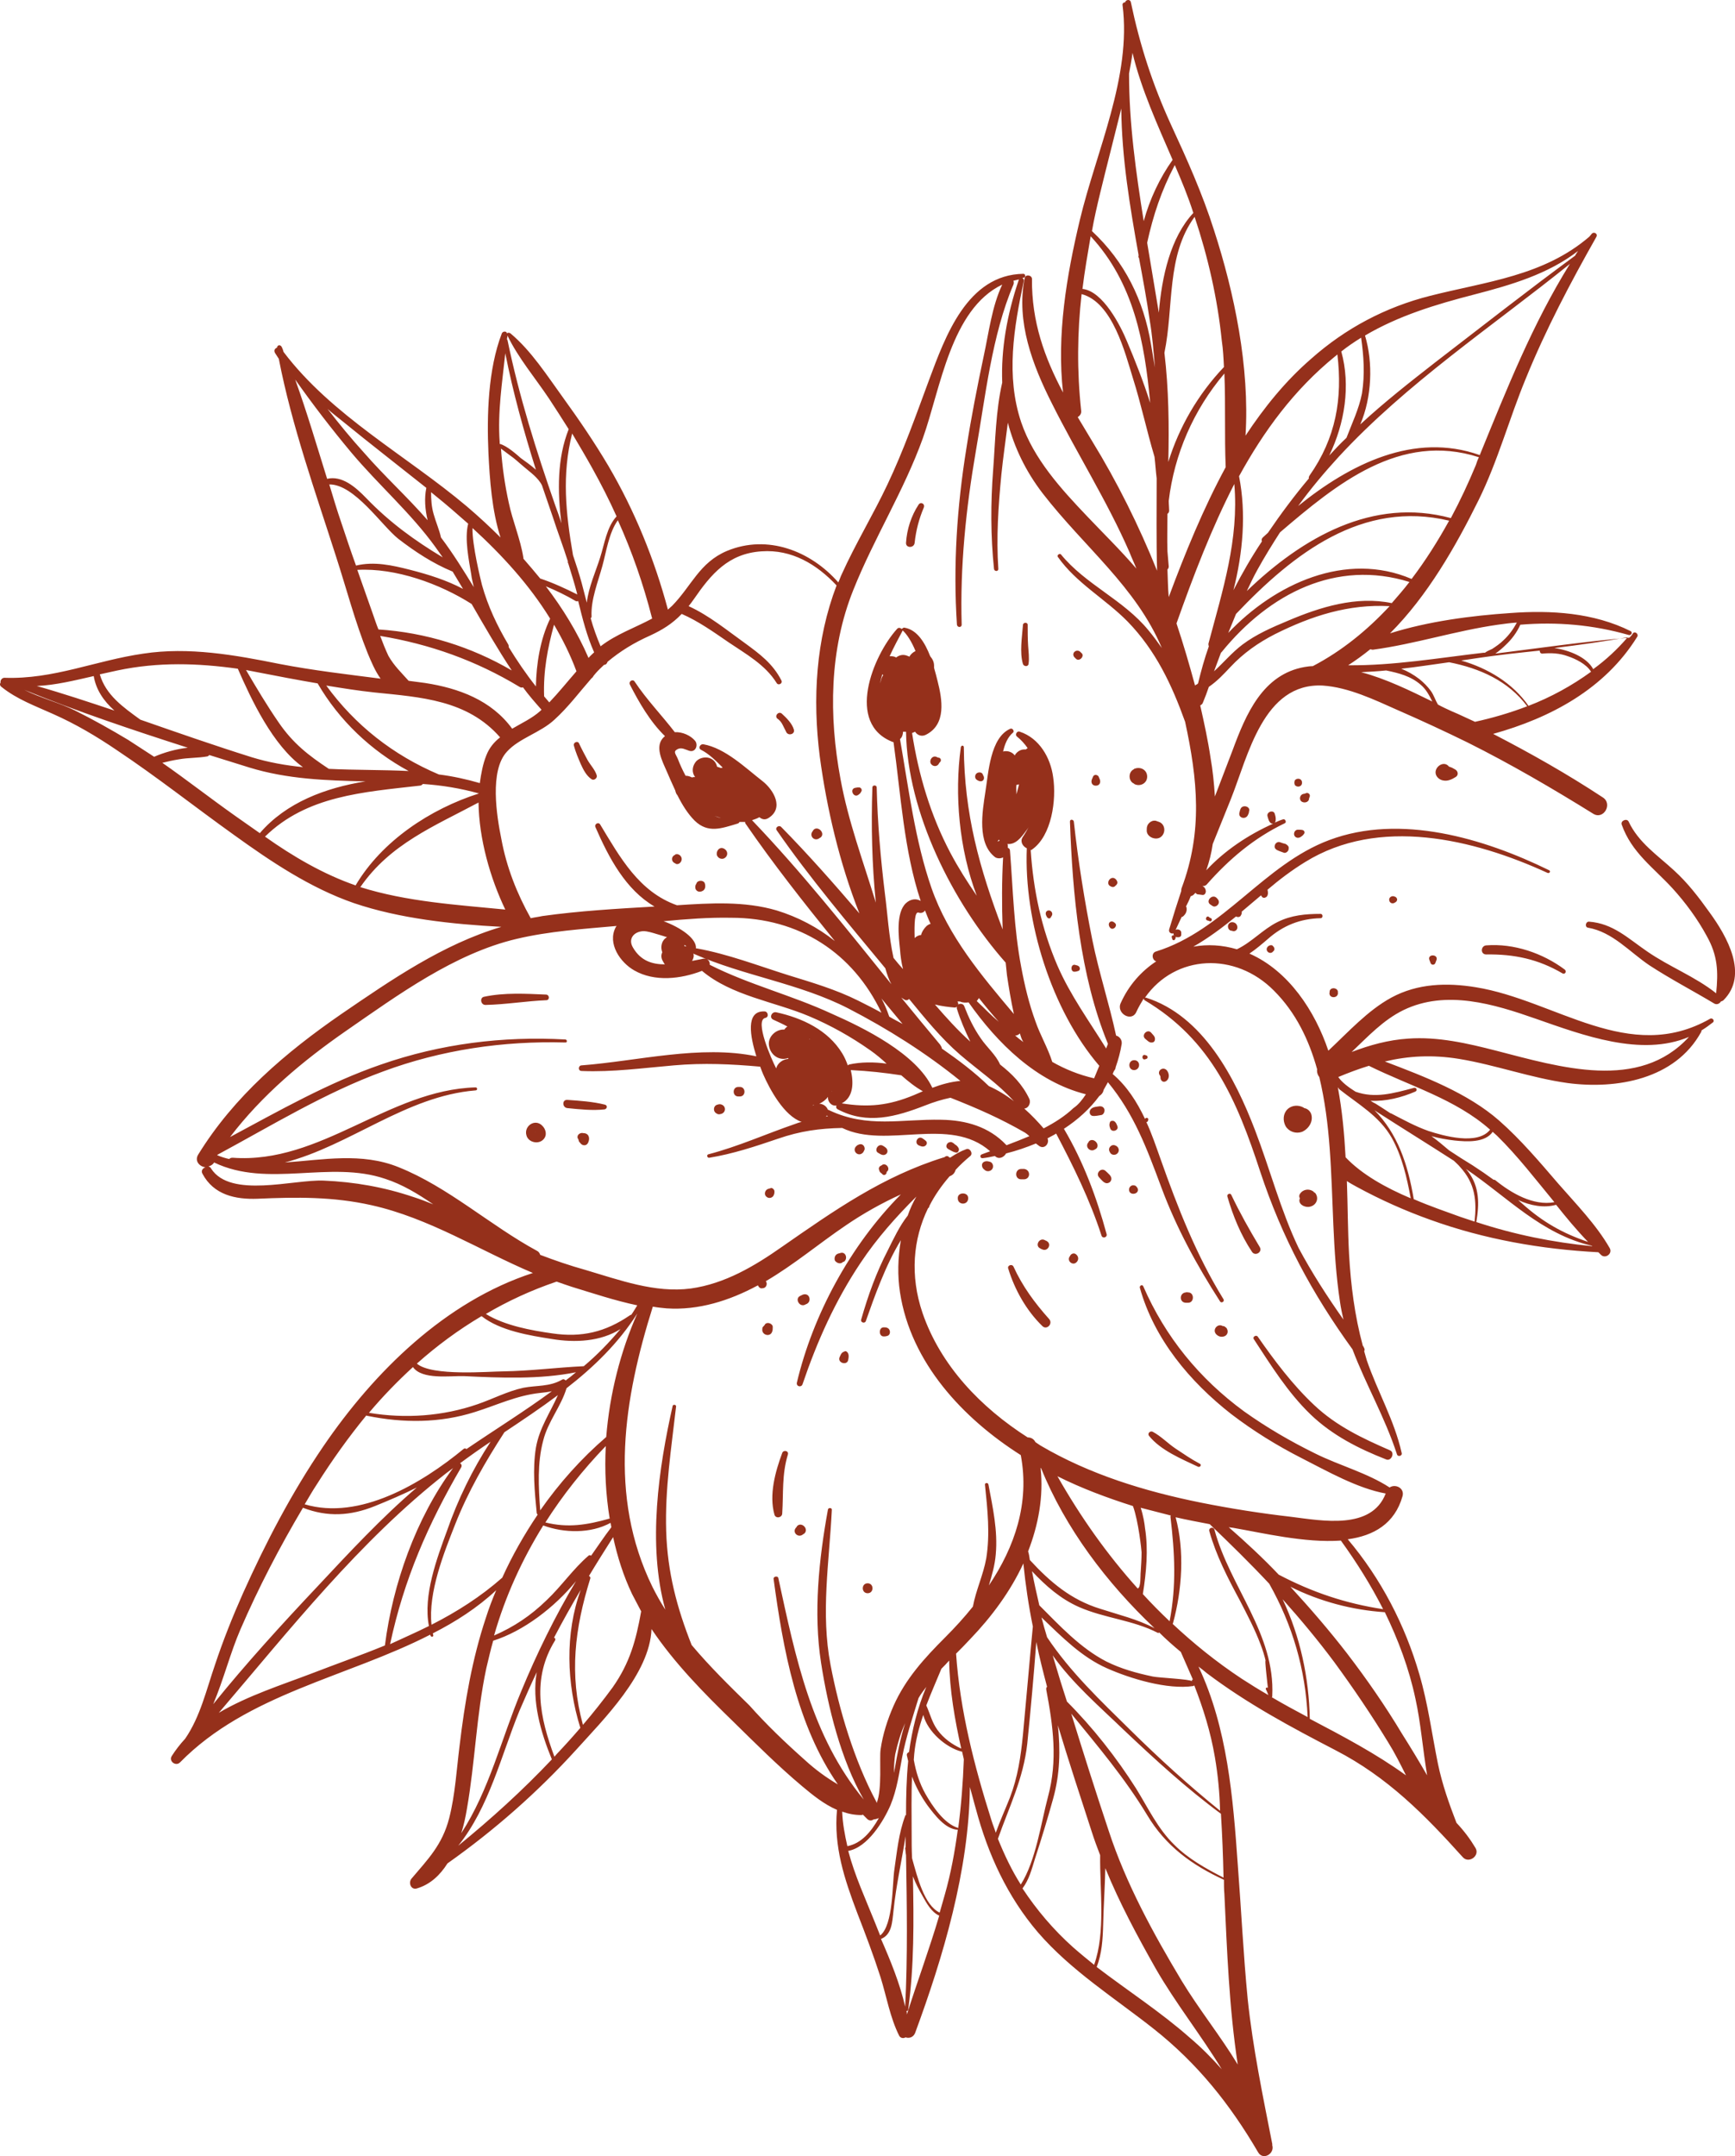 <?xml version="1.0" encoding="UTF-8" standalone="no"?><svg xmlns="http://www.w3.org/2000/svg" xmlns:xlink="http://www.w3.org/1999/xlink" fill="#000000" height="499.6" preserveAspectRatio="xMidYMid meet" version="1" viewBox="0.0 0.0 402.2 499.6" width="402.2" zoomAndPan="magnify"><defs><clipPath id="a"><path d="M 0 0 L 402.211 0 L 402.211 499.559 L 0 499.559 Z M 0 0"/></clipPath></defs><g><g clip-path="url(#a)" id="change1_1"><path d="M 221.332 265.141 C 221.332 265.141 221.332 265.039 221.23 265.039 C 221.031 264.84 220.832 264.742 220.633 264.641 C 220.531 264.641 220.332 264.539 220.23 264.641 C 220.133 264.641 220.031 264.641 219.93 264.742 L 219.832 264.742 C 219.332 265.141 219.133 265.84 219.832 266.242 C 220.43 266.539 220.93 266.941 221.633 267.039 C 222.133 267.141 222.43 266.441 222.23 266.039 C 222.031 265.641 221.73 265.34 221.332 265.141 Z M 204.332 270.039 C 203.93 270.141 203.531 270.641 203.832 271.141 C 203.832 271.441 204.133 271.742 204.332 271.84 C 204.43 271.941 204.531 272.039 204.633 272.141 C 205.031 272.441 205.531 272.039 205.531 271.641 L 205.531 271.539 C 206.633 270.742 205.23 269.141 204.332 270.039 Z M 213.133 265.441 C 213.43 265.539 213.633 265.641 213.832 265.641 C 214.531 265.742 215.23 264.941 214.633 264.34 C 214.43 264.141 214.133 263.941 213.832 263.742 C 212.73 263.039 211.73 264.941 213.133 265.441 Z M 205.332 267.441 C 205.531 267.34 205.73 267.039 205.73 266.742 C 205.73 266.039 205.133 265.742 204.633 265.441 C 203.531 264.84 202.531 266.641 203.633 267.141 C 204.133 267.441 204.73 267.84 205.332 267.441 Z M 199.23 265.141 C 199.031 265.242 198.832 265.242 198.633 265.441 C 197.23 266.539 199.031 268.34 200.133 266.941 C 200.23 266.742 200.332 266.539 200.43 266.34 C 200.531 265.539 199.93 264.941 199.23 265.141 Z M 178.133 275.441 C 177.332 275.641 177.031 276.742 177.633 277.242 C 178.23 277.84 179.23 277.539 179.43 276.742 C 179.531 276.539 179.531 276.242 179.531 276.039 C 179.531 275.641 179.133 275.242 178.73 275.242 C 178.633 275.34 178.43 275.34 178.133 275.441 Z M 249.031 152.242 C 249.133 152.34 249.23 152.441 249.332 152.539 C 250.133 153.539 251.633 151.941 250.633 151.242 C 250.531 151.141 250.43 151.039 250.332 150.941 C 249.43 150.34 248.332 151.34 249.031 152.242 Z M 253.43 179.84 C 253.332 180.039 253.23 180.34 253.133 180.539 C 252.832 181.242 253.133 182.039 254.031 182.039 C 254.93 182.039 255.23 181.242 254.93 180.539 C 254.832 180.34 254.73 180.039 254.633 179.84 C 254.23 179.441 253.73 179.441 253.43 179.84 Z M 331.332 222.34 C 331.43 222.641 331.531 222.84 331.633 223.141 C 331.832 223.641 332.531 223.641 332.73 223.141 C 332.832 222.84 332.93 222.641 333.031 222.34 C 333.332 221.039 330.93 221.039 331.332 222.34 Z M 322.031 208.441 C 322.031 209.141 322.73 209.539 323.332 209.141 C 323.531 209.039 323.633 208.941 323.73 208.84 C 323.93 208.539 323.93 208.242 323.73 208.039 C 323.633 207.84 323.531 207.84 323.332 207.742 C 322.73 207.441 322.031 207.84 322.031 208.441 Z M 308.23 229.641 C 308.23 229.742 308.23 229.742 308.23 229.84 C 307.832 231.441 310.43 231.441 310.133 229.84 C 310.133 229.742 310.133 229.742 310.133 229.641 C 309.832 228.742 308.43 228.742 308.23 229.641 Z M 258.23 203.441 C 257.133 203.141 256.332 204.84 257.43 205.34 C 257.531 205.34 257.531 205.441 257.633 205.441 C 257.832 205.539 258.133 205.539 258.332 205.441 C 258.633 205.141 258.93 205.039 259.031 204.539 C 259.031 204.141 258.73 203.641 258.23 203.441 Z M 335.832 177.539 C 334.633 176.141 332.43 177.742 332.832 179.34 C 333.031 180.141 333.832 180.742 334.633 180.84 C 335.633 181.039 336.633 180.539 337.43 180.039 C 338.133 179.641 338.031 178.742 337.43 178.34 C 336.93 178.039 336.43 177.742 335.93 177.641 Z M 293.633 219.941 C 293.633 220.539 294.332 221.039 294.93 220.641 C 295.031 220.539 295.031 220.539 295.133 220.441 C 295.531 220.141 295.531 219.641 295.133 219.242 C 295.031 219.141 295.031 219.141 294.93 219.039 C 294.332 218.84 293.633 219.34 293.633 219.941 Z M 284.93 213.941 C 284.43 214.441 284.633 215.539 285.43 215.641 C 285.531 215.641 285.633 215.641 285.832 215.742 C 286.43 215.84 286.93 215.34 286.832 214.742 C 286.832 214.641 286.832 214.539 286.73 214.34 C 286.43 213.641 285.43 213.441 284.93 213.941 Z M 280.23 212.441 C 279.73 212.039 279.23 213.039 279.832 213.242 C 280.031 213.34 280.23 213.34 280.43 213.441 C 280.832 213.641 281.133 212.941 280.73 212.742 C 280.633 212.742 280.43 212.641 280.23 212.441 Z M 282.43 208.539 C 282.332 208.34 282.133 208.141 282.031 208.039 C 281.031 207.039 279.43 208.742 280.531 209.539 C 280.73 209.641 280.93 209.84 281.133 209.941 C 281.832 210.34 282.93 209.441 282.43 208.539 Z M 287.531 187.539 C 287.43 187.742 287.43 187.941 287.332 188.242 C 286.93 189.539 288.832 190.039 289.332 188.742 C 289.43 188.539 289.531 188.34 289.531 188.039 C 290.031 186.84 287.93 186.242 287.531 187.539 Z M 301.832 181.34 C 301.832 180.34 300.633 180.141 300.133 180.84 C 300.133 180.84 300.133 180.84 300.133 180.941 C 300.031 181.141 300.031 181.539 300.133 181.742 C 300.133 181.742 300.133 181.742 300.133 181.84 C 300.633 182.539 301.832 182.34 301.832 181.34 Z M 303.43 185.242 C 303.43 185.039 303.531 184.742 303.633 184.539 C 303.73 184.039 303.332 183.641 302.832 183.742 C 302.633 183.84 302.332 183.941 302.133 183.941 C 301.332 184.141 301.133 185.141 301.633 185.641 C 302.23 186.141 303.23 185.941 303.43 185.242 Z M 300.031 193.539 C 300.332 194.242 301.133 194.242 301.633 193.84 C 301.93 193.641 302.133 193.441 302.332 193.141 C 302.531 192.84 302.332 192.441 302.031 192.34 C 301.73 192.242 301.332 192.242 301.031 192.242 C 300.23 192.141 299.832 192.941 300.031 193.539 Z M 296.73 195.141 C 296.23 194.941 295.633 195.34 295.531 195.84 C 295.332 196.441 295.73 196.84 296.23 197.039 C 296.633 197.242 297.031 197.34 297.531 197.539 C 297.93 197.742 298.43 197.441 298.633 197.039 C 298.73 196.84 298.73 196.742 298.73 196.539 C 298.832 196.039 298.332 195.742 298.031 195.539 C 297.633 195.441 297.23 195.34 296.73 195.141 Z M 344.531 219.039 C 343.23 219.141 343.133 221.141 344.531 221.141 C 351.031 221.039 356.633 222.242 362.23 225.539 C 362.832 225.84 363.23 225.039 362.73 224.641 C 357.633 220.84 350.93 218.539 344.531 219.039 Z M 257.332 214.941 C 258.031 215.742 259.23 214.441 258.43 213.84 C 257.531 212.941 256.531 213.941 257.332 214.941 Z M 250.031 224.941 C 250.43 224.742 250.43 224.141 250.031 223.84 C 249.73 223.641 249.43 223.641 249.133 223.539 C 248.133 223.441 248.133 225.242 249.133 225.141 C 249.43 225.141 249.73 225.039 250.031 224.941 Z M 242.531 212.141 C 242.633 212.34 242.73 212.539 242.832 212.641 C 243.031 212.84 243.43 212.84 243.531 212.641 C 243.633 212.441 243.73 212.34 243.832 212.141 C 244.133 211.641 243.73 210.941 243.133 210.941 C 242.531 210.941 242.23 211.539 242.531 212.141 Z M 198.23 182.539 C 196.832 182.84 197.93 185.141 199.133 184.039 C 199.43 183.84 199.531 183.641 199.73 183.242 C 199.832 182.941 199.633 182.539 199.23 182.441 C 198.832 182.441 198.633 182.441 198.23 182.539 Z M 226.332 179.242 C 225.93 179.641 225.93 180.441 226.531 180.742 C 226.633 180.84 226.73 180.84 226.93 180.941 C 227.73 181.242 228.332 180.641 228.031 179.84 C 227.93 179.742 227.93 179.641 227.832 179.441 C 227.633 178.84 226.73 178.84 226.332 179.242 Z M 217.031 175.34 C 216.133 175.039 215.43 176.039 215.73 176.84 C 216.133 177.641 217.23 177.742 217.633 176.941 C 217.73 176.84 217.73 176.742 217.832 176.641 C 218.332 176.34 218.133 175.539 217.531 175.539 C 217.43 175.539 217.23 175.441 217.031 175.34 Z M 212.93 116.941 C 211.23 119.539 210.23 122.641 210.031 125.742 C 209.93 127.039 211.93 127.039 212.031 125.742 C 212.332 122.941 213.031 120.242 214.133 117.641 C 214.531 116.742 213.43 116.141 212.93 116.941 Z M 237.133 144.84 C 236.93 147.641 236.332 151.141 237.133 153.84 C 237.332 154.441 238.332 154.539 238.43 153.84 C 238.633 152.441 238.43 151.039 238.332 149.539 C 238.23 147.941 238.23 146.34 238.23 144.742 C 238.23 144.141 237.133 144.141 237.133 144.84 Z M 268.93 194.039 C 270.23 193.242 270.23 191.242 268.93 190.539 C 268.73 190.441 268.43 190.34 268.133 190.242 C 267.23 189.84 266.133 190.641 265.93 191.441 C 265.832 191.742 265.832 192.039 265.832 192.34 C 265.73 193.84 267.73 194.742 268.93 194.039 Z M 262.93 178.141 C 262.93 178.141 262.832 178.141 262.832 178.242 C 261.531 178.84 261.531 180.941 262.832 181.539 C 262.832 181.539 262.93 181.539 262.93 181.641 C 264.23 182.34 265.93 181.539 265.93 179.941 C 265.93 178.34 264.332 177.539 262.93 178.141 Z M 304.633 276.242 C 304.531 276.141 304.531 276.141 304.43 276.039 C 303.43 275.34 302.031 275.539 301.332 276.641 C 301.133 276.941 301.133 277.34 301.332 277.641 C 300.73 279.039 302.633 279.941 303.832 279.539 C 305.23 279.141 305.832 277.539 304.832 276.34 C 304.73 276.34 304.633 276.34 304.633 276.242 Z M 303.93 258.039 C 303.633 257.34 303.031 256.84 302.332 256.742 L 302.23 256.641 C 301.031 255.941 299.43 256.039 298.43 257.039 C 297.43 258.039 297.332 259.641 298.031 260.941 C 298.832 262.242 300.43 262.742 301.832 262.242 C 303.43 261.539 304.531 259.742 303.93 258.039 Z M 283.531 307.242 L 283.43 307.242 C 282.332 306.539 280.93 308.039 281.93 309.141 C 282.43 309.641 283.031 309.84 283.73 309.641 C 284.43 309.441 284.73 308.742 284.531 308.141 C 284.43 307.84 284.332 307.641 284.133 307.539 C 283.93 307.34 283.73 307.242 283.531 307.242 Z M 274.93 299.441 C 273.332 299.539 273.332 301.84 274.93 301.84 C 275.031 301.84 275.23 301.84 275.332 301.84 C 276.93 301.941 276.93 299.34 275.332 299.441 C 275.133 299.34 275.031 299.441 274.93 299.441 Z M 256.031 257.039 C 255.832 256.441 255.332 256.242 254.73 256.34 C 254.133 256.441 253.531 256.441 253.031 256.84 C 252.43 257.242 252.43 258.34 253.23 258.539 C 253.93 258.641 254.633 258.441 255.332 258.34 C 255.832 258.242 256.133 257.539 256.031 257.039 Z M 259.031 267.242 C 259.531 266.742 259.43 265.941 258.832 265.539 C 258.73 265.539 258.73 265.441 258.633 265.441 C 257.73 264.941 256.73 265.941 257.23 266.84 C 257.23 266.941 257.332 266.941 257.332 267.039 C 257.633 267.641 258.531 267.742 259.031 267.242 Z M 269.031 249.84 C 269.133 250.441 269.633 250.84 270.23 250.539 C 271.133 250.039 271.133 248.84 270.531 248.039 C 269.633 246.941 268.031 248.141 268.93 249.242 C 269.031 249.34 269.031 249.742 269.031 249.84 Z M 267.031 241.539 C 267.43 241.539 267.73 241.242 267.73 240.84 C 267.832 240.141 267.23 239.742 266.832 239.242 C 266.031 238.34 264.531 239.742 265.43 240.641 C 265.93 241.039 266.43 241.641 267.031 241.539 Z M 265.43 245.441 C 265.531 245.441 265.633 245.34 265.73 245.34 C 266.133 245.242 266.133 244.641 265.73 244.539 C 265.633 244.539 265.531 244.441 265.43 244.441 C 264.633 244.242 264.633 245.641 265.43 245.441 Z M 262.93 245.641 C 261.43 245.641 261.43 247.941 262.93 247.941 C 264.43 247.84 264.43 245.641 262.93 245.641 Z M 259.031 260.941 C 258.832 260.441 258.73 260.039 258.23 259.742 C 257.93 259.641 257.531 259.641 257.332 259.941 C 257.133 260.441 257.133 260.84 257.332 261.34 C 257.633 262.539 259.43 261.941 259.031 260.941 Z M 262.832 274.641 C 262.23 274.539 261.73 275.039 261.73 275.641 C 261.73 277.141 264.23 276.742 263.73 275.34 C 263.43 274.84 263.23 274.641 262.832 274.641 Z M 256.73 274.141 C 257.23 274.039 257.531 273.742 257.633 273.242 C 257.73 272.441 256.832 271.84 256.332 271.34 C 255.332 270.34 253.832 271.84 254.832 272.84 C 255.332 273.34 255.93 274.242 256.73 274.141 Z M 252.43 264.441 C 252.43 264.539 252.332 264.539 252.332 264.641 C 251.332 265.742 252.832 267.141 253.93 266.242 C 254.031 266.242 254.031 266.141 254.133 266.141 C 255.133 265.141 253.43 263.441 252.43 264.441 Z M 237.43 273.242 C 238.93 273.141 238.93 271.039 237.43 270.84 C 237.23 270.84 237.031 270.84 236.73 270.84 C 235.23 270.84 235.133 273.242 236.73 273.242 C 236.93 273.242 237.23 273.242 237.43 273.242 Z M 222.031 277.641 L 222.031 277.742 C 222.133 279.242 224.332 279.242 224.43 277.742 L 224.43 277.641 C 224.531 276.141 221.93 276.141 222.031 277.641 Z M 228.031 269.242 C 227.832 269.34 227.633 269.641 227.633 269.941 C 227.633 270.441 227.832 270.742 228.23 271.039 C 228.73 271.539 229.633 271.441 230.031 270.84 C 230.43 270.242 230.133 269.242 229.332 269.141 C 228.93 269.039 228.531 268.941 228.031 269.242 Z M 249.73 292.242 C 250.133 291.641 249.93 290.941 249.332 290.539 C 248.832 290.242 248.23 290.539 248.031 291.039 C 247.133 292.141 248.832 293.539 249.73 292.242 Z M 241.531 289.441 C 242.832 290.141 243.93 288.242 242.633 287.539 C 242.531 287.441 242.332 287.441 242.23 287.34 C 240.93 286.641 239.832 288.641 241.133 289.242 C 241.332 289.34 241.43 289.441 241.531 289.441 Z M 201.133 369.141 C 202.633 369.141 202.633 366.84 201.133 366.84 C 199.633 366.84 199.633 369.141 201.133 369.141 Z M 186.23 355.441 C 186.332 355.441 186.332 355.34 186.43 355.34 C 187.633 354.242 185.73 352.441 184.73 353.641 C 184.73 353.742 184.633 353.742 184.633 353.84 C 183.43 354.941 185.031 356.539 186.23 355.441 Z M 204.93 309.641 C 205.133 309.641 205.332 309.641 205.633 309.539 C 206.531 309.34 206.531 307.941 205.633 307.641 C 205.43 307.539 205.23 307.539 204.93 307.539 C 203.633 307.441 203.633 309.742 204.93 309.641 Z M 196.633 315.039 C 196.73 314.539 196.832 313.941 196.531 313.441 C 196.332 313.141 196.031 312.941 195.73 313.141 C 195.133 313.34 194.93 313.742 194.73 314.242 C 193.832 315.742 196.43 316.539 196.633 315.039 Z M 195.23 292.539 C 195.332 292.441 195.43 292.34 195.633 292.34 C 196.633 291.641 196.031 289.84 194.73 290.34 C 194.633 290.34 194.43 290.441 194.332 290.441 C 193.633 290.641 193.332 291.34 193.531 292.039 C 193.832 292.539 194.633 292.941 195.23 292.539 Z M 186.73 302.242 C 186.832 302.141 187.031 302.141 187.133 302.039 C 187.633 301.742 187.832 301.039 187.531 300.441 C 187.23 299.84 186.531 299.742 185.93 300.039 C 185.832 300.141 185.633 300.141 185.531 300.242 C 184.133 300.84 185.332 303.039 186.73 302.242 Z M 177.332 306.84 C 177.332 306.941 177.23 306.941 177.23 307.039 C 177.031 307.242 176.832 307.441 176.73 307.641 C 176.73 307.742 176.73 307.742 176.73 307.84 C 176.43 309.34 178.633 309.941 179.031 308.441 C 179.133 308.141 179.133 307.84 179.133 307.539 C 179.23 306.742 177.93 306.141 177.332 306.84 Z M 135.23 262.539 C 134.531 262.34 133.633 262.941 133.93 263.742 C 134.031 263.84 134.031 263.941 134.133 264.141 C 134.133 264.441 134.332 264.641 134.531 264.84 C 134.832 265.34 135.73 265.641 136.23 264.941 C 136.531 264.441 136.73 263.641 136.332 263.039 C 136.031 262.641 135.633 262.539 135.23 262.539 Z M 124.133 262.242 C 124.133 262.34 124.23 262.34 124.133 262.242 C 124.23 262.34 124.23 262.34 124.133 262.242 Z M 125.93 264.039 C 124.73 265.242 122.43 264.641 122.031 263.039 C 121.43 260.941 123.93 259.141 125.633 260.742 C 125.633 260.742 125.633 260.84 125.73 260.84 C 126.531 261.641 126.93 263.039 125.93 264.039 Z M 171.531 254.039 C 172.93 254.039 172.93 251.84 171.531 251.84 C 171.43 251.84 171.23 251.84 171.133 251.84 C 169.73 251.84 169.73 254.039 171.133 254.039 C 171.23 254.039 171.332 254.039 171.531 254.039 Z M 166.93 258.141 C 168.43 257.941 168.43 256.039 166.93 255.84 C 166.531 255.84 166.332 255.941 166.031 256.039 C 165.332 256.441 165.332 257.539 166.031 257.941 C 166.332 258.141 166.633 258.242 166.93 258.141 Z M 190.031 194.141 C 190.133 194.141 190.133 194.039 190.23 194.039 C 191.43 193.039 189.531 191.141 188.531 192.34 C 188.531 192.441 188.43 192.441 188.43 192.539 C 187.43 193.641 188.832 195.141 190.031 194.141 Z M 161.23 205.941 C 161.531 206.641 162.23 206.742 162.832 206.441 C 163.531 206.141 163.633 205.242 163.332 204.539 C 162.93 203.84 161.633 203.941 161.43 204.742 C 161.133 205.141 161.133 205.539 161.23 205.941 Z M 167.93 198.84 C 168.93 198.242 168.73 196.941 167.633 196.539 C 166.43 196.141 165.73 197.84 166.43 198.539 C 166.73 198.941 167.43 199.141 167.93 198.84 Z M 156.531 200.039 C 156.531 200.039 156.633 200.039 156.633 200.141 C 157.332 200.441 158.031 199.742 158.031 199.039 C 158.031 198.34 157.332 197.742 156.633 197.941 C 156.633 197.941 156.531 197.941 156.531 198.039 C 155.531 198.441 155.531 199.641 156.531 200.039 Z M 181.43 167.941 C 181.73 168.539 182.031 169.141 182.332 169.742 C 182.93 170.539 184.332 170.039 184.031 169.039 C 183.633 167.641 182.332 166.34 181.23 165.34 C 180.531 164.742 179.531 165.742 180.133 166.441 C 180.73 166.84 181.133 167.34 181.43 167.941 Z M 136.23 176.141 C 135.531 174.84 134.832 173.539 134.23 172.242 C 133.93 171.539 132.832 172.039 133.031 172.742 C 133.43 174.242 134.031 175.641 134.633 177.039 C 135.23 178.34 135.93 179.742 137.133 180.539 C 137.73 180.941 138.531 180.242 138.332 179.641 C 137.93 178.34 136.93 177.34 136.23 176.141 Z M 112.23 230.941 C 111.133 231.141 111.43 232.84 112.531 232.84 C 117.23 232.742 121.93 231.941 126.633 231.742 C 127.43 231.742 127.43 230.539 126.633 230.441 C 121.93 230.242 116.93 229.941 112.23 230.941 Z M 140.133 257.039 C 140.73 256.941 140.93 256.141 140.23 255.941 C 137.43 255.242 134.43 255.039 131.531 254.84 C 130.23 254.742 130.332 256.641 131.531 256.742 C 134.43 257.039 137.43 257.34 140.133 257.039 Z M 277.73 339.84 C 278.23 340.039 278.633 339.34 278.133 339.141 C 276.23 338.141 274.332 336.84 272.531 335.641 C 270.73 334.441 269.133 332.742 267.23 331.742 C 266.73 331.441 265.93 332.039 266.332 332.641 C 269.031 336.039 273.93 338.039 277.73 339.84 Z M 285.43 276.84 C 285.23 276.34 284.332 276.641 284.531 277.242 C 285.832 281.742 287.633 286.141 290.23 290.039 C 290.93 291.141 292.73 290.141 292.031 288.941 C 289.633 284.941 287.43 281.039 285.43 276.84 Z M 233.73 293.941 C 235.23 298.84 237.93 303.641 241.633 307.242 C 242.633 308.242 244.133 306.742 243.23 305.641 C 239.832 301.84 237.031 298.039 234.93 293.441 C 234.531 292.742 233.43 293.242 233.73 293.941 Z M 290.633 310.242 C 294.633 316.34 298.531 322.641 303.832 327.742 C 308.832 332.539 314.93 335.641 321.332 338.141 C 322.531 338.641 323.43 336.539 322.23 336.039 C 315.832 333.242 309.832 330.441 304.633 325.539 C 299.633 320.84 295.43 315.242 291.531 309.641 C 291.133 309.242 290.332 309.742 290.633 310.242 Z M 181.332 350.641 C 181.633 345.941 181.23 341.641 182.633 337.039 C 182.93 336.141 181.633 335.84 181.332 336.641 C 179.73 340.941 178.23 346.34 179.531 350.941 C 179.832 351.941 181.332 351.641 181.332 350.641 Z M 325.93 411.34 C 324.633 408.742 323.332 406.141 321.832 403.742 C 317.93 397.34 313.73 391.141 309.332 385.141 C 305.531 380.039 301.531 375.242 297.332 370.539 C 301.43 379.242 303.43 388.641 303.633 398.242 C 311.43 402.34 319.031 406.34 325.93 411.34 Z M 287.832 388.941 C 289.832 390.242 291.93 391.539 294.031 392.742 C 293.832 392.242 293.633 391.742 293.43 391.34 C 293.332 391.039 293.832 390.84 293.93 391.141 C 293.93 391.242 293.031 383.441 293.43 384.941 C 293.133 383.641 292.73 382.34 292.23 381.039 C 290.93 377.539 289.133 374.141 287.43 370.84 C 284.633 365.641 281.93 360.441 280.332 354.742 C 280.133 353.941 281.332 353.641 281.531 354.441 C 285.133 367.742 295.633 378.539 294.93 392.941 C 294.93 393.039 294.93 393.141 294.832 393.242 C 297.531 394.84 300.332 396.34 303.133 397.84 C 302.633 386.742 299.633 376.539 294.23 366.941 C 289.832 362.242 285.133 357.641 280.43 353.141 C 277.832 352.641 275.133 352.141 272.531 351.539 C 274.633 359.34 274.031 368.34 271.93 376.039 C 271.93 376.141 271.832 376.242 271.832 376.242 C 276.633 380.742 281.93 385.039 287.832 388.941 Z M 273.73 382.742 C 272.031 381.34 270.332 379.84 268.73 378.242 C 268.633 378.34 268.531 378.34 268.43 378.34 C 262.633 375.34 256.031 374.941 250.133 372.34 C 245.832 370.441 242.43 367.441 239.23 364.039 C 239.73 366.742 240.332 369.34 240.93 371.941 C 245.633 376.641 250.43 381.84 256.43 384.941 C 259.832 386.641 263.43 387.641 267.23 388.441 C 268.633 388.742 275.93 389.039 276.332 389.539 C 276.23 389.34 276.332 389.141 276.531 389.141 C 275.633 387.039 274.633 384.84 273.73 382.742 Z M 281.633 407.141 C 280.633 401.242 278.93 395.84 276.832 390.441 C 276.832 390.539 276.73 390.641 276.633 390.641 C 270.633 391.539 262.031 388.941 256.633 386.539 C 250.73 383.941 246.133 379.242 241.43 374.742 C 241.832 376.242 242.23 377.742 242.73 379.34 C 248.133 387.441 255.133 394.039 262.031 400.84 C 268.73 407.441 275.531 413.641 282.832 419.539 C 282.73 415.34 282.332 411.242 281.633 407.141 Z M 283.23 479.441 C 278.43 471.539 272.531 464.141 267.93 456.141 C 263.633 448.539 259.531 440.941 256.23 432.84 C 256.133 437.242 255.832 441.539 255.73 445.941 C 255.633 449.441 255.43 452.641 254.23 455.742 C 261.43 461.242 269.031 466.141 275.832 472.141 C 278.43 474.34 280.93 476.84 283.23 479.441 Z M 248.832 451.242 C 250.43 452.641 252.031 453.941 253.633 455.242 C 256.332 447.641 254.93 438.039 255.031 429.84 C 254.332 428.039 253.633 426.141 253.031 424.242 C 250.43 416.242 247.73 408.039 245.23 399.742 C 245.832 405.441 245.73 411.039 244.133 416.742 C 242.832 421.441 241.43 426.039 239.93 430.641 C 239.133 433.242 238.531 435.539 237.031 437.539 C 240.332 442.539 244.23 447.141 248.832 451.242 Z M 229.832 421.742 C 230.133 422.742 230.531 423.641 230.832 424.641 C 231.832 421.84 233.031 419.242 234.133 416.441 C 235.93 411.742 236.633 407.039 237.133 401.941 C 237.93 393.539 238.633 385.141 239.43 376.84 C 238.43 371.941 237.73 367.141 237.23 362.242 C 234.23 368.742 229.832 374.641 224.93 379.742 C 223.832 380.941 222.73 382.039 221.633 383.141 C 222.531 396.242 225.832 409.141 229.832 421.742 Z M 223.43 407.641 C 223.332 407.039 223.133 406.441 223.031 405.84 C 223.031 405.84 223.031 405.84 222.93 405.84 C 219.332 404.941 215.031 401.242 214.031 397.34 C 213.031 400.242 212.23 403.242 211.93 406.441 C 211.93 406.84 211.832 407.34 211.832 407.742 C 212.332 410.539 213.133 413.141 214.531 415.641 C 216.133 418.441 218.832 422.539 222.133 423.539 C 222.832 418.242 223.23 413.039 223.43 407.641 Z M 217.73 443.84 C 215.93 443.039 214.832 441.039 213.832 439.242 C 213.031 437.84 212.23 436.34 211.633 434.742 C 211.832 445.039 211.93 455.441 210.531 465.641 C 210.531 465.84 210.332 465.941 210.133 465.941 C 210.23 466.242 210.23 466.441 210.23 466.742 C 212.633 459.141 215.43 451.641 217.73 443.84 Z M 209.832 464.941 C 210.43 453.242 210.23 441.539 210.031 429.84 C 209.93 429.34 209.93 428.742 209.832 428.242 C 209.832 428.141 209.93 428.039 209.93 427.941 C 209.93 427.141 209.93 426.242 209.93 425.441 C 209.031 431.141 207.73 436.84 207.133 442.641 C 206.832 445.441 206.73 448.242 204.23 449.242 C 206.43 454.242 208.633 459.641 209.832 464.941 Z M 222.031 423.941 C 219.133 423.84 216.633 420.441 215.031 418.34 C 213.531 416.242 212.332 414.039 211.43 411.641 C 211.23 415.941 211.332 420.34 211.332 424.641 C 211.332 426.641 211.332 428.539 211.43 430.539 C 212.633 434.84 214.23 441.441 217.832 443.141 C 218.23 441.742 218.633 440.34 219.031 438.941 C 220.43 434.039 221.332 429.039 222.031 423.941 Z M 202.832 445.441 C 203.23 446.441 203.633 447.441 204.031 448.441 C 207.133 446.039 206.832 436.242 207.332 433.141 C 207.93 429.039 208.332 424.742 209.832 420.742 C 209.832 420.641 209.93 420.539 210.031 420.539 C 210.031 416.242 210.133 412.039 210.531 408.039 C 210.43 407.641 210.332 407.141 210.23 406.742 C 210.133 406.34 210.43 406.039 210.73 405.941 C 211.43 400.84 212.633 395.84 214.73 390.84 C 214.133 391.641 213.43 392.539 212.93 393.441 C 211.531 398.039 210.031 402.441 209.133 407.141 C 208.43 410.84 207.93 414.641 206.43 418.242 C 204.832 421.941 201.133 428.039 196.633 428.84 C 198.133 434.539 200.633 439.941 202.832 445.441 Z M 195.23 419.742 C 195.332 422.441 195.832 425.141 196.43 427.742 C 199.633 427.141 201.93 424.441 203.73 421.242 C 203.332 421.34 203.031 421.539 202.531 421.539 C 202.133 421.84 201.531 421.941 201.031 421.441 C 200.73 421.141 200.332 420.742 200.031 420.441 C 199.93 420.441 199.832 420.539 199.73 420.539 C 198.031 420.539 196.633 420.242 195.23 419.742 Z M 202.031 419.242 Z M 207.531 406.441 C 207.332 407.641 207.23 409.141 207.23 410.742 C 207.332 410.441 207.332 410.039 207.43 409.742 C 208.031 406.242 208.73 402.641 209.832 399.242 C 208.832 401.441 208.133 403.742 207.531 406.441 Z M 218.23 386.641 C 217.031 389.539 215.832 392.242 214.73 395.141 C 215.633 397.141 216.031 399.039 217.332 400.84 C 218.73 402.742 220.633 404.141 222.832 405.141 C 221.332 398.441 220.133 391.641 220.031 384.742 C 219.43 385.441 218.832 386.039 218.23 386.641 Z M 186.531 407.742 C 189.031 410.039 191.531 411.84 194.23 413.441 C 184.73 399.742 181.531 382.141 179.332 365.84 C 179.23 365.242 180.332 365.039 180.43 365.641 C 184.43 384.039 188.133 402.34 200.23 416.941 C 194.93 407.742 191.93 395.539 190.332 385.242 C 188.531 373.641 189.832 361.242 191.93 349.742 C 192.031 349.242 192.93 349.34 192.832 349.84 C 192.23 361.941 190.23 373.742 192.531 385.742 C 194.531 396.242 198.031 407.941 203.133 417.441 C 203.133 417.539 203.23 417.641 203.23 417.742 C 204.531 414.539 203.832 407.441 204.133 405.34 C 204.633 401.84 205.73 398.441 207.133 395.242 C 209.93 388.941 214.332 384.141 219.133 379.34 C 221.332 377.141 223.531 374.742 225.531 372.242 C 226.23 368.441 227.93 364.941 228.633 361.039 C 229.531 355.441 228.93 349.742 228.332 344.039 C 228.23 343.539 229.031 343.441 229.133 343.941 C 230.133 349.242 231.332 354.641 230.832 360.141 C 230.633 362.641 229.93 365.039 229.23 367.34 C 235.23 358.441 238.73 348.242 236.633 337.141 C 223.23 328.641 211.133 315.742 208.633 299.441 C 208.031 295.539 208.133 291.441 208.832 287.34 C 205.23 293.242 202.633 300.641 200.73 306.039 C 200.531 306.742 199.43 306.441 199.633 305.742 C 201.23 300.141 203.133 294.84 205.832 289.641 C 207.133 287.039 208.531 284.039 210.43 281.641 C 210.93 280.141 211.633 278.641 212.43 277.242 C 207.73 281.941 203.332 286.84 199.531 292.539 C 193.633 301.34 189.43 310.742 186.031 320.742 C 185.73 321.539 184.531 321.242 184.73 320.34 C 188.43 304.742 197.031 288.641 208.832 276.742 C 204.43 278.742 200.133 281.141 196.031 283.941 C 189.832 288.141 184.031 293.039 177.531 296.84 C 177.93 297.34 177.73 298.242 177.031 298.441 L 176.93 298.441 C 176.332 298.641 175.93 298.34 175.73 297.84 L 175.633 297.84 C 169.133 301.34 161.93 303.641 154.531 303.141 C 153.43 303.039 152.43 302.941 151.332 302.742 C 144.633 324.039 140.93 346.539 151.23 367.641 C 152.133 369.441 153.133 371.242 154.23 372.941 C 150.031 357.84 152.73 339.941 155.93 325.742 C 156.031 325.34 156.73 325.441 156.73 325.84 C 155.633 335.539 154.133 344.941 154.43 354.742 C 154.73 364.34 156.93 372.539 160.332 381.141 C 164.531 386.141 169.133 390.641 173.73 395.141 C 177.73 399.641 182.031 403.742 186.531 407.742 Z M 148.633 373.34 C 147.93 372.039 147.23 370.641 146.531 369.34 C 144.531 365.141 143.133 360.742 142.133 356.141 C 140.23 359.141 138.332 362.141 136.531 365.141 C 136.73 365.242 136.93 365.441 136.832 365.742 C 133.23 377.34 131.93 387.941 135.133 399.641 C 137.531 396.84 139.832 393.941 142.031 390.941 C 146.031 385.242 147.43 380.039 148.633 373.34 Z M 134.531 400.34 C 131.332 390.039 130.93 378.539 134.633 368.34 C 132.43 372.039 130.43 375.641 128.43 379.441 C 128.73 379.539 128.832 379.84 128.633 380.141 C 123.23 388.941 125.133 397.941 128.531 407.039 C 128.633 406.84 128.832 406.742 128.93 406.539 C 130.832 404.539 132.73 402.441 134.531 400.34 Z M 127.93 407.641 C 125.332 401.34 123.23 394.039 124.43 387.441 C 123.031 390.34 121.73 393.34 120.43 396.34 C 116.133 406.84 113.43 418.641 106.23 427.641 C 113.832 421.441 121.133 414.84 127.93 407.641 Z M 108.23 419.141 C 107.93 420.941 107.531 422.84 106.93 424.742 C 113.43 414.742 116.23 402.84 120.832 391.84 C 124.43 383.141 128.633 374.539 133.531 366.34 C 128.531 372.441 121.332 377.941 114.332 380.141 C 113.73 382.242 113.23 384.441 112.73 386.539 C 110.43 397.34 110.133 408.34 108.23 419.141 Z M 116.43 365.539 C 118.73 360.441 121.531 355.539 124.633 350.941 C 124.531 350.84 124.531 350.742 124.43 350.641 C 123.93 345.539 123.43 340.441 124.23 335.441 C 125.031 330.84 127.531 327.34 129.332 323.242 C 125.332 326.242 121.133 329.039 116.93 331.84 C 112.531 338.641 108.531 345.539 105.531 353.141 C 102.93 359.742 99.23 368.941 100.031 376.441 C 105.93 373.441 111.43 369.941 116.43 365.539 Z M 99.43 376.742 C 98.031 369.641 101.332 360.941 103.633 354.641 C 106.133 347.441 109.531 340.441 113.73 334.039 C 111.332 335.641 108.93 337.34 106.633 339.039 C 106.93 339.141 107.133 339.539 106.93 339.941 C 99.23 353.141 93.633 365.941 90.43 380.941 C 93.43 379.539 96.43 378.242 99.43 376.742 Z M 72.23 387.742 C 77.93 385.539 83.633 383.539 89.23 381.242 C 91.031 367.039 96.43 351.742 105.031 340.141 C 104.531 340.539 103.93 340.941 103.43 341.34 C 83.43 356.941 67.133 377.641 50.73 396.84 C 57.531 392.84 65.43 390.34 72.23 387.742 Z M 49.43 394.84 C 57.031 385.441 65.23 376.441 73.531 367.641 C 80.93 359.742 88.332 351.742 96.633 344.641 C 93.43 346.242 90.133 347.641 86.93 348.941 C 81.23 351.242 75.93 351.539 70.23 349.34 C 64.832 358.441 59.93 367.84 55.73 377.539 C 53.43 382.84 51.832 389.141 49.43 394.84 Z M 73.43 343.941 C 72.43 345.441 71.531 347.039 70.633 348.539 C 83.43 352.34 97.832 343.641 107.43 335.742 C 107.633 335.539 107.93 335.539 108.133 335.742 C 114.73 331.242 121.531 327.039 127.93 322.34 C 127.031 322.539 126.133 322.641 125.133 322.742 C 119.73 323.34 115.23 325.539 110.133 327.141 C 101.93 329.742 93.531 329.742 85.133 328.039 C 85.031 328.039 85.031 328.039 84.93 327.941 C 80.832 332.941 77.031 338.242 73.43 343.941 Z M 85.531 327.34 C 93.93 328.742 102.633 328.141 110.73 325.34 C 114.23 324.141 117.633 322.34 121.332 321.539 C 124.43 320.941 127.43 321.34 130.332 319.641 C 130.633 319.441 130.93 319.641 131.133 319.84 C 131.93 319.242 132.73 318.641 133.531 317.941 C 125.133 319.641 115.93 319.242 107.531 318.84 C 104.332 318.742 97.832 319.742 95.73 316.742 C 92.133 320.039 88.73 323.539 85.531 327.34 Z M 129.031 296.941 C 128.93 296.941 128.93 296.941 129.031 296.941 C 123.133 298.941 117.73 301.441 112.633 304.441 C 117.031 307.141 123.133 308.242 128.031 308.941 C 134.832 309.941 140.332 308.641 146.031 304.742 C 146.133 304.641 146.23 304.641 146.332 304.641 C 146.832 303.941 147.23 303.242 147.73 302.441 C 142.531 301.34 137.43 299.641 132.531 298.141 C 131.332 297.742 130.133 297.34 129.031 296.941 Z M 95.832 277.34 C 97.43 277.84 98.93 278.441 100.43 279.039 C 96.93 276.641 93.332 274.441 89.332 273.141 C 76.43 268.742 62.133 275.34 49.633 269.34 C 49.332 269.84 48.832 270.141 48.332 270.242 C 48.531 270.34 48.832 270.441 48.93 270.742 C 53.43 277.742 68.031 273.242 75.031 273.539 C 82.133 273.84 89.031 275.039 95.832 277.34 Z M 96.633 315.941 C 100.133 318.941 113.43 317.742 116.633 317.742 C 122.93 317.641 129.031 316.84 135.332 316.539 C 138.43 313.941 141.23 311.039 143.832 307.941 C 139.23 310.84 133.332 311.141 127.93 310.242 C 122.832 309.441 115.93 308.34 111.633 304.941 C 106.23 308.141 101.23 311.84 96.633 315.941 Z M 147.73 304.34 C 143.332 311.242 137.633 316.742 131.332 321.641 C 130.031 325.941 127.031 329.34 125.93 333.742 C 124.531 338.941 124.832 344.539 125.23 349.941 C 129.633 343.641 134.73 337.941 140.531 332.941 C 141.332 322.941 143.832 313.141 147.73 304.34 Z M 140.43 335.039 C 135.133 340.539 130.43 346.441 126.43 352.742 C 131.633 354.039 136.031 353.34 141.332 351.84 C 140.43 346.34 140.133 340.641 140.43 335.039 Z M 141.73 353.84 C 141.633 353.539 141.633 353.141 141.531 352.84 C 136.93 355.34 130.832 355.242 125.93 353.441 C 121.031 361.34 117.133 369.84 114.531 378.941 C 119.133 376.941 123.031 374.34 126.73 370.742 C 130.133 367.539 132.832 363.539 136.43 360.441 C 136.633 360.242 136.832 360.34 137.031 360.441 C 138.531 358.34 140.031 356.039 141.73 353.84 Z M 245.133 342.039 C 250.531 351.539 256.633 360.141 263.73 368.039 C 264.531 367.84 264.332 364.84 264.43 364.242 C 264.531 362.742 264.633 361.141 264.633 359.641 C 264.633 359.34 263.93 352.441 262.633 348.941 C 256.633 347.039 250.73 344.84 245.133 342.039 Z M 238.73 361.441 C 243.43 366.539 248.23 370.641 255.031 372.742 C 259.332 374.141 263.633 375.141 267.633 377.242 C 256.531 366.742 246.93 354.039 241.332 340.141 C 241.332 340.141 241.332 340.141 241.23 340.141 C 241.93 346.742 240.73 353.242 238.332 359.441 C 238.531 360.039 238.633 360.742 238.73 361.441 Z M 240.23 380.441 C 239.633 388.34 238.93 396.141 238.133 404.039 C 237.23 412.141 233.93 418.641 231.332 426.039 C 232.832 429.742 234.531 433.34 236.633 436.641 C 240.133 431.141 241.332 422.34 242.93 416.34 C 245.23 407.84 244.133 399.941 242.531 391.441 C 242.531 391.141 242.531 390.941 242.73 390.84 C 241.832 387.441 240.93 383.941 240.23 380.441 Z M 283.031 420.242 C 275.031 414.34 267.73 407.641 260.531 400.84 C 254.832 395.34 248.633 390.039 244.031 383.539 C 244.633 385.539 245.23 387.539 245.832 389.539 C 246.332 391.141 246.832 392.641 247.332 394.242 C 253.332 400.242 258.832 407.242 263.332 414.34 C 266.133 418.84 268.332 423.641 272.23 427.441 C 275.43 430.641 279.531 432.941 283.633 435.039 C 283.531 430.039 283.332 425.141 283.031 420.242 Z M 257.031 424.242 C 261.031 436.441 267.332 447.941 273.93 458.941 C 277.93 465.539 282.93 471.742 286.93 478.34 C 284.93 465.242 284.43 451.742 283.832 438.84 C 283.73 437.742 283.73 436.641 283.73 435.539 C 276.332 432.141 270.23 427.742 265.93 420.539 C 260.73 411.941 254.531 404.641 248.332 397.039 C 251.133 406.141 254.031 415.242 257.031 424.242 Z M 271.332 351.441 C 271.332 351.34 271.332 351.242 271.43 351.141 C 269.133 350.539 266.73 349.941 264.43 349.34 C 265.031 351.141 265.332 353.039 265.43 354.039 C 266.23 359.039 265.73 364.34 264.93 369.34 C 266.93 371.539 269.031 373.641 271.133 375.641 C 272.73 367.242 272.332 359.941 271.332 351.441 Z M 286.133 354.039 C 285.73 353.941 285.23 353.941 284.832 353.84 C 288.832 357.34 292.73 360.941 296.43 364.84 C 304.23 368.941 312.031 371.539 320.633 372.84 C 317.832 367.34 314.531 362.039 310.832 356.941 C 302.531 357.539 292.531 355.141 286.133 354.039 Z M 328.133 393.641 C 326.633 386.539 324.133 379.941 321.031 373.539 C 313.43 373.039 305.93 371.039 299.133 367.641 C 303.73 372.641 308.133 377.742 312.23 383.039 C 316.832 389.039 321.133 395.242 325.031 401.742 C 326.93 404.742 328.93 408.039 330.832 411.34 C 329.832 405.34 329.332 399.039 328.133 393.641 Z M 54.531 189.039 C 56.43 190.34 58.332 191.742 60.23 193.039 C 66.332 185.941 75.43 182.539 84.73 181.039 C 75.633 180.84 66.633 180.539 57.832 177.84 C 54.73 176.84 51.633 175.941 48.531 174.941 C 48.43 175.039 48.332 175.141 48.133 175.242 C 45.93 175.641 43.633 175.539 41.43 175.941 C 40.133 176.141 38.832 176.441 37.633 176.742 C 43.23 180.641 48.73 184.941 54.531 189.039 Z M 29.73 171.441 C 31.73 172.742 33.73 174.039 35.73 175.34 C 38.031 174.34 40.832 173.539 43.531 173.242 C 30.73 169.141 17.93 164.84 5.633 159.84 C 9.43 161.742 13.832 162.84 17.43 164.641 C 21.633 166.742 25.73 169.039 29.73 171.441 Z M 21.73 156.641 C 17.332 157.641 12.93 158.742 8.531 158.941 C 14.531 160.641 20.531 162.641 26.531 164.641 C 24.031 162.441 22.23 159.742 21.73 156.641 Z M 27.23 155.34 C 25.832 155.641 24.531 155.941 23.133 156.242 C 24.531 161.039 28.531 163.84 32.531 166.742 C 41.133 169.742 49.73 172.742 58.332 175.441 C 62.23 176.641 66.23 177.34 70.23 177.742 C 63.23 172.742 58.23 162.039 55.133 154.941 C 45.832 153.641 36.73 153.34 27.23 155.34 Z M 59.633 155.742 C 58.73 155.539 57.93 155.441 57.031 155.242 C 59.43 159.34 61.93 163.539 64.633 167.441 C 67.93 172.242 71.531 175.039 76.23 178.141 C 82.332 178.441 88.531 178.34 94.73 178.641 C 86.031 173.941 78.633 166.941 73.633 158.34 C 68.93 157.539 64.23 156.641 59.633 155.742 Z M 86.832 160.441 C 83.031 160.039 79.332 159.441 75.633 158.84 C 82.332 168.039 91.133 174.941 101.73 179.441 C 104.93 179.84 108.133 180.539 111.23 181.441 C 111.531 179.242 111.93 177.039 112.73 175.039 C 113.43 173.242 114.531 171.941 115.93 170.84 C 108.332 162.141 97.531 161.539 86.832 160.441 Z M 94.73 157.742 C 96.031 157.941 97.23 158.039 98.531 158.242 C 106.332 159.441 113.93 162.242 118.73 168.84 C 120.93 167.539 123.332 166.441 125.23 164.742 C 125.332 164.641 125.43 164.539 125.531 164.441 C 124.031 162.742 122.531 161.039 121.23 159.242 C 121.031 159.34 120.73 159.34 120.43 159.141 C 110.332 153.039 99.633 149.242 88.133 147.34 C 88.73 148.941 89.332 150.441 90.031 151.941 C 91.332 154.242 93.031 155.84 94.73 157.742 Z M 79.133 121.141 C 80.23 124.441 81.332 127.742 82.531 131.039 C 86.73 130.039 90.832 130.941 95.133 132.039 C 99.43 133.141 103.531 134.441 107.332 136.441 C 106.531 135.141 105.73 133.742 104.93 132.441 C 100.332 130.539 96.23 127.84 92.332 124.84 C 88.531 121.84 82.133 112.141 76.332 112.242 C 77.23 115.242 78.133 118.242 79.133 121.141 Z M 79.332 97.539 C 78.23 96.641 77.031 95.742 75.93 94.742 C 78.633 98.242 81.43 101.641 84.43 104.941 C 89.133 110.34 94.43 115.141 99.133 120.539 C 98.531 118.039 98.332 115.441 98.832 113.039 C 92.43 107.941 85.832 102.84 79.332 97.539 Z M 75.832 110.941 C 79.23 110.141 82.332 112.742 84.93 115.441 C 90.332 121.039 96.133 125.242 102.633 129.141 C 102.031 128.34 101.531 127.539 100.93 126.742 C 95.23 118.84 87.73 112.34 81.43 104.84 C 76.832 99.34 72.531 93.742 68.43 87.941 C 71.133 95.441 73.43 103.242 75.832 110.941 Z M 101.031 114.941 C 100.633 114.641 100.332 114.34 99.93 114.039 C 99.93 115.742 100.031 117.441 100.531 119.141 C 101.031 120.941 101.832 122.742 102.23 124.539 C 105.031 128.242 107.43 132.141 109.832 136.039 C 109.633 135.039 109.332 134.039 109.23 133.039 C 108.73 129.941 107.633 124.84 108.531 121.34 C 106.031 119.141 103.531 116.941 101.031 114.941 Z M 87.73 145.84 C 98.633 146.539 109.23 149.84 118.633 155.34 C 115.332 150.34 112.332 145.141 109.332 139.941 C 101.93 135.242 91.73 131.539 82.832 132.039 C 84.031 135.441 85.23 138.84 86.43 142.242 C 86.832 143.34 87.23 144.641 87.73 145.84 Z M 109.531 122.34 C 109.43 126.242 111.43 134.34 111.73 135.539 C 113.133 140.539 115.23 144.941 117.832 149.34 C 117.93 149.539 117.93 149.742 117.93 149.941 C 119.832 153.039 121.93 156.141 124.23 159.039 C 124.332 153.742 125.23 148.141 127.531 143.34 C 122.73 135.539 116.43 128.641 109.531 122.34 Z M 115.832 102.441 C 115.832 102.539 115.832 102.641 115.832 102.84 C 117.531 103.242 120.031 105.539 120.73 106.141 C 121.832 106.941 123.133 107.84 124.23 108.84 C 121.43 99.941 118.93 90.941 117.133 81.84 C 116.43 88.641 115.332 95.34 115.832 102.441 Z M 117.633 77.742 C 117.633 78.039 117.531 78.34 117.531 78.641 C 117.531 78.641 117.531 78.742 117.633 78.742 C 120.332 91.84 124.332 104.539 128.73 117.141 C 129.23 118.539 129.73 119.84 130.133 121.242 C 129.23 113.84 129.133 106.242 131.832 99.441 C 130.332 97.039 128.832 94.742 127.332 92.441 C 124.133 87.641 120.133 82.941 117.633 77.742 Z M 137.332 108.539 C 135.832 105.84 134.23 103.141 132.633 100.441 C 130.23 109.941 131.133 118.84 132.832 128.641 C 133.531 130.742 134.23 132.84 134.832 135.039 C 135.23 136.539 135.633 138.141 136.031 139.641 C 136.43 136.039 138.133 132.34 139.133 129.141 C 140.133 126.039 140.633 122.141 142.93 119.641 C 141.23 115.84 139.332 112.141 137.332 108.539 Z M 151.133 143.141 C 149.133 135.34 146.531 127.84 143.23 120.539 C 141.133 123.441 140.531 127.941 139.633 131.141 C 138.633 134.84 136.93 138.941 137.133 142.84 C 137.133 143.039 137.031 143.141 136.93 143.242 C 137.531 145.441 138.332 147.641 139.23 149.742 C 142.832 146.941 147.23 145.441 151.133 143.34 C 151.23 143.34 151.133 143.242 151.133 143.141 Z M 126.531 135.84 C 130.43 140.941 133.832 146.441 136.43 152.441 C 136.832 151.941 137.332 151.539 137.73 151.141 C 136.031 147.34 135.031 143.34 134.031 139.242 C 133.832 139.34 133.633 139.34 133.43 139.242 C 131.23 137.941 128.93 136.84 126.531 135.84 Z M 121.332 129.242 C 121.332 129.34 121.332 129.441 121.332 129.441 C 122.633 130.941 123.93 132.441 125.23 134.039 C 128.23 135.039 131.031 136.34 133.832 137.742 C 133.832 137.641 133.73 137.539 133.73 137.34 C 133.133 135.039 132.43 132.84 131.73 130.539 C 131.633 130.441 131.633 130.34 131.633 130.242 C 131.633 130.141 131.633 130.141 131.633 130.039 C 130.531 126.539 129.23 123.141 128.133 119.742 C 127.332 117.34 126.43 114.84 125.633 112.441 C 124.73 110.641 122.93 109.441 121.43 108.141 C 120.332 107.242 119.332 106.242 118.133 105.441 C 117.832 105.242 116.832 104.441 116.133 103.941 C 116.43 108.141 117.031 112.34 117.93 116.441 C 118.832 120.742 120.633 124.84 121.332 129.242 Z M 126.133 161.34 C 126.531 161.84 126.93 162.242 127.332 162.742 C 129.531 160.441 131.531 157.941 133.633 155.539 C 132.23 151.742 130.43 148.141 128.43 144.742 C 126.93 150.242 125.93 155.441 126.133 161.34 Z M 165.633 189.039 C 166.133 189.242 166.633 189.441 167.133 189.539 C 166.531 189.34 166.031 189.141 165.633 189.039 Z M 150.73 147.242 C 146.93 148.941 143.832 150.84 140.832 153.34 C 140.73 153.742 140.43 154.039 140.031 154.039 C 139.43 154.641 138.73 155.242 138.133 155.941 C 137.93 156.141 137.832 156.34 137.633 156.539 C 137.531 156.742 137.332 157.039 137.133 157.141 C 134.332 160.34 131.73 163.84 128.531 166.742 C 125.332 169.742 120.332 171.039 117.531 174.141 C 113.43 178.539 115.133 189.039 116.23 194.441 C 117.43 200.941 119.832 207.039 123.031 212.742 C 123.93 212.539 124.832 212.441 125.73 212.242 C 134.332 211.039 143.133 210.539 151.73 210.039 C 145.031 206.141 141.133 198.742 138.031 191.641 C 137.73 190.941 138.73 190.34 139.133 191.039 C 143.73 198.641 148.133 206.641 156.93 209.742 C 164.633 209.242 172.531 208.742 180.031 210.941 C 184.93 212.441 189.531 214.84 193.531 218.039 C 186.332 209.141 179.23 200.141 172.832 190.84 C 172.73 190.742 172.73 190.539 172.73 190.441 C 172.332 190.441 171.93 190.441 171.43 190.441 C 171.332 190.641 171.23 190.742 170.93 190.84 C 167.23 191.941 164.133 193.141 161.031 190.141 C 159.43 188.539 158.133 186.441 157.031 184.242 C 156.73 183.941 156.633 183.539 156.531 183.141 C 155.832 181.641 155.133 180.039 154.531 178.641 C 153.531 176.34 151.633 172.84 153.93 170.742 C 154.031 170.641 154.133 170.641 154.133 170.539 C 150.73 167.242 148.133 162.742 146.031 158.641 C 145.633 157.84 146.73 157.242 147.133 157.941 C 149.93 162.141 153.43 165.742 156.43 169.641 C 158.23 169.539 160.133 170.441 161.133 171.641 C 161.93 172.641 161.23 174.441 159.73 173.941 C 158.832 173.641 158.031 173.141 157.133 173.539 C 155.93 174.141 156.633 174.641 157.133 175.84 C 157.633 177.141 158.23 178.441 158.93 179.742 C 158.93 179.742 158.93 179.742 159.031 179.742 C 159.531 179.742 160.031 179.941 160.43 180.141 C 160.633 180.039 160.832 180.039 161.133 180.039 C 161.031 179.84 160.93 179.742 160.832 179.539 C 160.332 178.441 160.633 177.242 161.43 176.34 C 162.332 175.441 163.93 175.242 164.93 175.84 C 165.633 176.242 166.031 176.84 166.23 177.641 C 166.531 177.742 166.832 177.84 167.133 177.941 C 167.23 177.941 167.43 177.84 167.531 177.84 C 165.93 176.242 164.332 174.641 162.531 173.742 C 161.73 173.34 162.332 172.34 163.031 172.441 C 168.133 173.34 172.832 177.941 176.832 181.039 C 179.332 183.039 181.832 187.242 178.133 189.539 C 177.332 190.039 176.633 189.84 176.031 189.34 C 175.531 189.641 174.93 189.84 174.332 190.039 C 185.73 201.941 196.133 215.039 206.633 228.039 C 206.031 226.941 205.633 225.742 205.23 224.34 C 196.633 213.941 187.73 203.441 180.031 192.34 C 179.633 191.742 180.531 191.141 181.031 191.539 C 187.332 197.941 193.332 204.742 199.23 211.641 C 194.633 200.039 191.633 187.242 190.031 175.242 C 188.332 161.84 189.133 148.242 193.93 135.641 C 189.332 130.742 183.531 127.242 176.531 127.742 C 168.832 128.242 164.832 133.039 160.832 138.84 C 160.43 139.441 160.031 139.941 159.633 140.441 C 164.43 142.641 168.531 146.039 172.73 149.039 C 176.133 151.539 179.133 153.742 181.133 157.641 C 181.531 158.34 180.43 158.941 180.031 158.242 C 177.43 154.039 172.93 151.539 168.93 148.84 C 165.43 146.441 161.93 143.941 158.031 142.242 C 155.832 144.539 153.531 145.941 150.73 147.242 Z M 212.031 217.34 C 212.43 216.941 213.031 216.641 213.531 216.641 C 213.633 216.039 214.031 215.441 214.43 214.941 L 214.531 214.84 C 214.832 214.441 215.332 214.141 215.73 214.039 C 215.23 213.039 214.832 211.941 214.43 210.941 C 214.133 211.441 213.531 211.641 212.93 211.441 C 212.031 211.141 211.93 214.039 212.031 217.34 Z M 206.23 152.039 C 206.332 152.039 206.43 152.039 206.531 152.039 C 207.031 152.039 207.43 152.141 207.73 152.34 C 208.23 151.941 208.832 151.742 209.332 151.742 C 209.93 151.742 210.332 151.941 210.832 152.141 C 211.133 151.539 211.633 151.141 212.23 150.84 C 211.332 148.641 210.23 146.941 209.23 146.039 C 209.23 146.039 209.23 146.039 209.23 146.141 C 208.332 147.84 207.23 149.84 206.23 152.039 Z M 204.531 156.242 C 204.332 156.941 204.133 157.641 204.031 158.34 C 204.133 157.941 204.23 157.641 204.332 157.242 C 204.43 156.941 204.531 156.742 204.73 156.441 C 204.633 156.34 204.633 156.242 204.531 156.242 Z M 208.531 157.242 L 208.43 157.242 Z M 210.031 169.539 C 209.832 169.539 209.633 169.539 209.332 169.539 C 209.332 170.141 209.133 170.84 208.633 171.242 C 210.633 182.641 212.133 194.84 215.93 205.742 C 219.832 216.941 227.531 226.039 235.031 234.941 C 234.332 231.742 233.832 228.641 233.43 225.941 C 233.332 225.039 233.23 224.039 233.133 223.039 C 220.832 209.141 210.332 188.242 210.031 169.539 Z M 231.73 194.742 C 231.633 194.641 231.633 194.641 231.531 194.539 C 231.43 194.742 231.332 194.84 231.23 194.941 C 231.43 194.941 231.633 194.84 231.73 194.742 Z M 238.031 196.539 C 237.133 196.141 236.43 195.039 237.031 194.039 C 237.633 193.141 238.133 192.242 238.633 191.34 C 238.43 191.742 238.133 192.141 237.832 192.539 C 236.73 194.039 235.43 195.742 233.531 195.539 C 233.633 195.742 233.633 195.84 233.633 196.039 C 233.633 196.141 233.633 196.242 233.633 196.441 C 233.93 196.539 234.133 196.742 234.133 197.141 C 234.832 206.141 235.031 215.141 236.73 224.039 C 237.531 228.34 238.531 232.539 240.031 236.641 C 241.133 239.84 242.93 242.84 243.93 246.039 C 246.93 247.742 250.133 249.039 253.633 249.84 C 254.031 248.84 254.43 247.941 254.832 246.941 C 243.73 234.039 237.332 213.34 238.031 196.539 Z M 251.73 253.539 C 240.23 250.641 231.23 241.742 224.531 232.242 C 223.93 232.34 223.133 232.34 222.531 232.039 C 222.332 232.039 222.133 232.039 221.93 232.039 C 222.133 232.242 222.133 232.539 222.133 232.742 C 222.531 232.441 223.332 232.539 223.531 233.141 C 224.531 235.742 225.73 238.242 227.332 240.539 C 228.73 242.641 230.832 244.34 231.832 246.641 C 234.633 248.84 237.031 251.242 238.633 254.641 C 239.031 255.641 238.332 256.84 237.43 256.84 C 239.133 258.34 240.633 259.941 241.93 261.441 C 244.43 260.141 246.832 258.641 248.832 256.742 C 250.031 255.941 250.93 254.742 251.73 253.539 Z M 238.633 263.242 C 238.332 262.941 237.93 262.641 237.633 262.441 C 231.93 259.141 226.43 256.742 220.332 254.34 C 218.43 254.742 216.43 255.34 214.43 256.141 C 207.73 258.742 201.031 260.641 194.23 257.039 C 193.832 256.84 193.73 256.441 193.93 256.141 C 192.73 256.34 191.832 255.242 191.93 254.141 C 191.43 254.84 190.73 255.34 189.93 255.742 C 190.832 255.742 191.633 256.34 191.93 257.141 C 192.031 257.141 192.133 257.141 192.23 257.242 C 201.133 261.441 208.93 259.242 218.23 259.441 C 223.93 259.539 229.23 261.039 233.23 265.242 L 233.332 265.34 C 235.23 264.641 236.93 263.941 238.633 263.242 Z M 191.93 258.641 C 191.832 258.539 191.73 258.539 191.73 258.441 C 191.633 258.539 191.531 258.641 191.43 258.742 C 191.633 258.641 191.832 258.641 191.93 258.641 Z M 187.633 240.742 C 187.633 240.84 187.73 240.84 187.73 240.84 C 187.73 240.742 187.73 240.742 187.633 240.742 Z M 192.73 252.941 L 192.832 252.84 C 192.73 252.84 192.73 252.941 192.73 252.941 Z M 188.332 256.141 C 188.43 256.141 188.633 256.141 188.73 256.039 C 188.633 256.039 188.531 256.039 188.332 256.141 Z M 195.133 255.641 C 201.332 256.641 206.031 256.141 211.832 253.742 C 212.531 253.441 213.23 253.141 213.93 252.84 C 212.133 251.84 210.531 250.539 208.93 249.141 C 205.031 248.539 201.332 248.141 197.332 247.941 C 197.23 247.941 197.23 247.941 197.23 247.941 C 197.93 250.941 197.832 254.242 195.133 255.641 Z M 216.133 252.039 C 218.23 251.242 220.43 250.641 222.633 250.441 C 214.633 243.941 205.73 238.34 196.633 233.641 C 185.332 227.84 172.531 226.141 160.93 221.039 C 160.832 221.039 160.832 220.941 160.73 220.941 C 160.93 221.539 160.73 222.141 160.43 222.641 C 161.332 222.441 162.133 222.34 162.93 222.141 C 164.031 221.941 164.633 222.742 164.531 223.539 C 173.633 228.141 183.43 230.539 192.73 234.84 C 200.23 238.141 212.43 244.141 216.133 252.039 Z M 154.133 223.441 C 153.93 223.242 153.832 222.941 153.633 222.641 C 153.23 221.941 153.23 221.242 153.531 220.641 C 153.23 219.84 153.23 218.941 153.633 218.141 C 153.93 217.641 154.23 217.34 154.633 217.141 C 153.633 216.84 152.73 216.539 152.332 216.441 C 151.332 216.141 150.133 215.742 149.133 215.742 C 146.93 215.84 145.531 217.539 146.73 219.539 C 148.531 222.641 151.23 223.441 154.133 223.441 Z M 160.23 222.441 C 160.23 222.441 160.332 222.441 160.23 222.441 Z M 159.133 219.242 C 159.031 219.141 158.832 219.039 158.633 218.941 C 158.633 219.039 158.633 219.141 158.73 219.242 C 158.832 219.242 159.031 219.242 159.133 219.242 Z M 204.332 231.34 C 205.031 232.641 205.633 234.039 206.133 235.539 C 207.133 236.141 208.133 236.641 209.23 237.242 C 207.531 235.242 205.93 233.242 204.332 231.34 Z M 216.73 232.742 C 219.332 235.742 222.031 238.742 224.93 241.34 C 223.73 238.84 222.633 236.34 221.832 233.742 C 221.73 233.539 221.832 233.34 221.832 233.242 C 221.73 233.34 221.531 233.441 221.332 233.441 C 220.031 233.34 218.332 233.141 216.73 232.742 Z M 226.43 231.941 C 228.133 233.539 229.73 235.242 231.531 236.742 C 229.93 234.941 228.43 233.141 226.93 231.242 C 226.832 231.441 226.633 231.641 226.43 231.941 C 226.531 231.941 226.531 231.941 226.43 231.941 Z M 236.43 239.441 C 236.133 239.742 235.73 239.941 235.332 239.941 C 235.93 240.441 236.531 240.941 237.23 241.441 C 236.832 240.84 236.633 240.141 236.43 239.441 Z M 236.23 181.742 C 236.031 181.742 235.832 181.84 235.633 181.84 C 235.531 182.441 235.633 183.34 235.633 184.039 C 235.832 183.242 236.031 182.539 236.23 181.742 Z M 208.93 231.141 C 211.93 234.84 214.93 238.441 217.93 242.039 C 218.133 242.34 218.332 242.641 218.332 242.941 C 222.23 245.641 225.93 248.441 229.23 251.641 C 231.23 252.539 233.23 253.742 235.031 255.141 C 231.332 251.039 226.832 248.039 222.531 244.34 C 218.133 240.539 214.43 235.941 210.73 231.441 C 210.531 231.742 210.031 231.84 209.73 231.641 C 209.531 231.539 209.23 231.34 208.93 231.141 Z M 153.832 213.441 C 157.93 214.941 161.531 217.539 161.332 219.742 C 161.43 219.742 161.43 219.742 161.531 219.742 C 168.73 221.039 175.73 223.742 182.73 225.941 C 188.23 227.641 193.73 229.242 198.93 231.84 C 200.73 232.742 202.531 233.641 204.332 234.641 C 197.73 220.742 185.23 212.641 169.531 212.641 C 164.332 212.539 159.133 212.941 153.832 213.441 Z M 83.531 205.539 C 94.332 208.941 105.93 209.641 117.133 210.742 C 113.633 203.441 111.031 194.34 110.93 185.941 C 100.633 191.441 90.43 195.539 83.531 205.539 Z M 82.43 205.141 C 88.531 194.84 99.73 187.441 111.031 183.84 C 106.73 182.641 102.43 181.941 98.031 181.641 C 97.832 181.84 97.633 182.039 97.23 182.039 C 84.23 183.539 71.133 184.34 61.43 193.84 C 67.93 198.441 74.93 202.539 82.43 205.141 Z M 268.23 132.242 C 268.031 125.039 268.133 117.941 268.133 110.84 C 267.93 109.242 267.832 107.539 267.633 105.84 C 265.832 99.84 264.531 93.641 262.633 87.641 C 260.832 81.84 257.93 70.039 250.73 68.141 C 249.73 77.039 249.633 85.941 250.633 95.141 C 250.73 95.84 250.332 96.34 249.832 96.641 C 250.93 98.441 252.031 100.34 253.133 102.141 C 259.031 111.742 264.031 121.84 268.23 132.242 Z M 255.031 44.742 C 254.332 47.641 253.633 50.641 253.133 53.539 C 260.73 60.641 265.133 69.539 266.832 79.84 C 267.133 81.539 267.43 83.34 267.73 85.141 C 267.43 81.539 267.133 77.84 266.531 74.242 C 265.832 69.441 264.93 64.539 264.031 59.742 C 263.93 59.641 263.832 59.539 263.93 59.34 C 263.93 59.242 263.93 59.141 263.93 59.039 C 261.93 47.84 260.031 36.539 259.93 25.141 C 258.332 31.641 256.633 38.141 255.031 44.742 Z M 262.531 12.242 C 262.332 13.84 262.031 15.441 261.73 17.039 C 261.73 28.641 263.332 39.941 265.133 51.242 C 266.531 46.141 268.832 41.242 271.832 37.039 C 268.332 28.941 264.531 20.641 262.531 12.242 Z M 276.93 50.242 C 270.332 59.242 272.133 71.141 269.93 81.742 C 270.93 90.141 271.031 98.641 270.832 107.039 C 273.332 98.941 277.73 91.34 283.73 85.039 C 283.633 83.039 283.531 80.941 283.23 78.941 C 282.23 69.141 280.031 59.539 276.93 50.242 Z M 284.133 108.242 C 283.832 100.941 284.133 93.84 283.832 86.539 C 276.633 95.039 272.23 105.242 270.93 116.039 C 270.93 116.84 271.031 117.641 271.031 118.34 C 271.031 118.641 270.832 118.941 270.633 119.039 C 270.633 121.941 270.531 124.84 270.633 127.742 C 270.73 128.941 270.832 130.039 270.93 131.242 C 270.93 131.539 270.832 131.742 270.633 131.941 C 270.73 134.039 270.73 136.242 270.93 138.34 C 274.73 128.141 278.93 117.84 284.133 108.242 Z M 287.23 110.34 C 288.93 118.941 288.133 128.039 285.93 136.742 C 287.93 132.84 290.133 129.039 292.531 125.441 C 292.43 125.141 292.43 124.84 292.73 124.539 C 293.133 124.141 293.531 123.84 293.93 123.441 C 296.93 119.039 300.133 114.742 303.43 110.84 C 303.332 110.641 303.43 110.441 303.531 110.242 C 309.73 101.441 311.23 92.34 310.031 82.141 C 309.832 82.242 309.73 82.441 309.531 82.539 C 299.93 90.34 292.93 99.941 287.23 110.34 Z M 316.43 77.742 C 318.332 84.039 318.031 92.039 315.332 98.34 C 320.832 93.242 326.832 88.539 332.73 83.941 C 343.531 75.641 354.23 67.242 365.133 59.242 C 365.332 58.84 365.633 58.441 365.832 58.141 C 358.832 63.539 350.23 66.039 341.73 68.242 C 332.832 70.539 324.23 73.141 316.43 77.742 Z M 315.531 78.242 C 313.93 79.242 312.43 80.242 310.93 81.441 C 313.133 89.34 311.73 98.141 308.133 105.539 C 309.43 104.141 310.73 102.742 312.133 101.441 C 313.43 98.039 315.031 94.742 315.73 91.141 C 316.43 86.641 316.133 82.539 315.531 78.242 Z M 363.93 61.141 C 345.93 75.641 326.133 88.742 310.332 105.84 C 307.031 109.441 303.832 113.242 300.93 117.242 C 312.93 107.539 327.832 100.039 343.031 105.441 C 349.332 90.039 355.23 75.141 363.93 61.141 Z M 342.832 105.941 C 324.531 100.039 309.832 112.141 296.73 123.34 C 294.93 126.141 293.133 129.039 291.531 131.941 C 290.633 133.539 289.832 135.242 289.031 136.941 C 301.93 124.539 318.23 115.141 336.332 120.039 C 338.531 115.941 340.43 111.84 342.133 107.742 C 342.332 107.141 342.531 106.539 342.832 105.941 Z M 317.633 150.441 C 316.031 151.742 314.23 153.039 312.531 154.141 C 322.93 154.242 333.531 152.441 343.832 151.242 C 343.93 151.242 344.133 151.242 344.23 151.242 C 344.73 150.84 345.332 150.641 345.93 150.34 C 346.832 149.742 347.73 149.141 348.531 148.34 C 349.832 147.141 350.832 145.742 351.633 144.242 C 350.133 144.34 348.73 144.539 347.23 144.742 C 337.43 146.141 327.93 149.242 318.23 150.539 C 318.031 150.539 317.832 150.441 317.633 150.441 Z M 377.332 147.641 C 371.73 148.641 366.031 149.441 360.332 150.141 C 363.73 150.641 367.832 152.242 369.332 155.039 C 372.23 152.941 374.93 150.441 377.332 147.641 Z M 342.73 152.441 C 341.43 152.641 340.031 152.84 338.73 153.039 C 344.93 154.84 350.633 158.242 354.332 163.539 C 359.531 161.539 364.43 158.84 368.832 155.641 C 367.73 153.84 365.23 152.641 363.43 152.039 C 361.531 151.34 359.531 151.242 357.531 151.441 C 357.133 151.441 356.93 151.141 356.93 150.742 C 352.133 151.242 347.43 151.742 342.73 152.441 Z M 341.93 167.242 C 346.031 166.34 350.133 165.141 354.031 163.641 C 349.633 157.742 343.031 154.84 335.93 153.441 C 332.23 153.941 328.531 154.539 324.832 154.941 C 326.332 155.539 327.73 156.34 329.031 157.34 C 330.031 158.141 330.93 159.039 331.73 160.141 C 332.43 161.141 332.73 162.242 333.332 163.242 C 334.43 163.84 335.531 164.34 336.633 164.84 C 338.332 165.539 340.133 166.441 341.93 167.242 Z M 332.031 162.539 C 331.332 161.141 330.633 159.742 329.332 158.641 C 327.031 156.641 324.23 155.941 321.332 155.34 C 319.43 155.539 317.531 155.641 315.531 155.742 C 321.23 157.242 326.93 160.039 332.031 162.539 Z M 302.43 154.539 C 303.031 154.441 303.73 154.34 304.332 154.34 C 311.031 150.84 316.93 146.039 322.133 140.441 C 312.633 139.941 304.133 142.641 295.531 146.941 C 291.633 148.941 288.23 151.34 285.23 154.539 C 283.633 156.242 282.133 157.84 280.23 159.141 C 279.832 160.34 279.332 161.641 278.832 162.84 C 278.73 163.141 278.43 163.34 278.23 163.441 C 279.133 167.441 280.031 171.539 280.633 175.641 C 281.133 178.441 281.43 181.441 281.633 184.539 C 283.031 180.941 284.332 177.441 285.73 173.84 C 288.832 165.441 292.73 156.242 302.43 154.539 Z M 278.23 204.34 C 278.23 204.441 278.23 204.441 278.23 204.34 C 278.23 204.441 278.23 204.441 278.23 204.34 C 278.23 204.441 278.332 204.441 278.43 204.441 C 278.332 204.441 278.332 204.441 278.23 204.34 Z M 326.73 134.84 C 309.73 129.539 294.23 137.539 283.23 151.039 C 283.133 151.141 283.133 151.141 283.031 151.242 C 282.531 152.641 281.93 154.141 281.43 155.539 C 283.633 153.539 285.633 151.141 288.031 149.34 C 291.23 146.941 294.93 145.34 298.531 143.84 C 306.031 140.641 314.43 138.039 322.633 139.742 C 324.031 138.141 325.43 136.539 326.73 134.84 Z M 335.93 120.641 C 315.832 115.84 299.93 128.141 286.531 142.242 C 285.93 143.742 285.332 145.141 284.73 146.641 C 295.531 135.242 312.031 127.641 327.23 134.141 C 330.43 129.941 333.332 125.34 335.93 120.641 Z M 272.73 144.441 C 274.332 149.242 275.73 154.039 277.031 158.84 C 277.133 158.742 277.23 158.641 277.332 158.641 C 277.531 158.539 277.633 158.441 277.73 158.34 C 278.43 155.441 279.23 152.539 280.23 149.742 C 280.133 149.539 280.133 149.34 280.133 149.141 C 283.43 136.742 287.23 125.039 286.133 112.141 C 280.832 122.441 276.633 133.441 272.73 144.441 Z M 272.332 38.242 C 269.23 44.141 267.332 49.84 265.93 56.242 C 266.832 61.641 267.73 67.039 268.633 72.441 C 269.332 64.039 271.332 55.039 276.633 49.34 C 275.43 45.539 273.93 41.941 272.332 38.242 Z M 250.93 66.941 C 255.73 67.441 259.832 75.641 261.23 79.039 C 263.133 83.539 265.031 88.34 266.633 93.34 C 265.332 79.242 262.832 65.539 252.832 54.742 C 252.133 58.84 251.43 62.84 250.93 66.941 Z M 342.031 428.141 C 343.133 429.941 340.531 431.84 339.133 430.34 C 330.23 420.441 321.633 411.742 309.633 405.539 C 299.23 400.141 289.133 394.742 279.73 387.641 C 279.133 387.141 278.531 386.641 277.832 386.141 C 284.531 400.34 285.832 416.441 286.93 431.941 C 287.73 442.34 288.23 452.84 289.23 463.141 C 290.43 474.539 292.73 485.539 294.93 496.742 C 294.93 496.84 294.93 496.941 294.93 497.039 C 295.531 499.039 292.73 500.641 291.633 498.641 C 285.133 487.539 277.633 478.141 267.531 470.141 C 258.43 462.941 248.332 456.641 240.633 447.742 C 233.531 439.441 229.031 429.641 226.23 419.141 C 225.73 417.441 225.332 415.742 224.832 414.039 C 224.633 433.34 218.633 453.441 212.133 471.039 C 211.73 472.039 210.73 472.34 209.93 472.039 C 209.43 472.34 208.73 472.242 208.43 471.641 C 206.332 467.441 205.531 462.641 204.133 458.141 C 202.531 453.141 200.633 448.141 198.73 443.242 C 195.73 435.34 193.23 427.742 194.031 419.34 C 191.031 418.039 188.43 415.941 185.93 413.84 C 180.332 409.141 175.133 403.941 169.93 398.84 C 163.133 392.242 156.332 385.34 151.031 377.441 C 150.633 387.84 139.832 398.441 133.633 405.34 C 124.633 415.242 114.633 424.039 103.73 431.742 C 102.031 434.441 99.73 436.641 96.633 437.539 C 95.332 437.941 94.633 436.34 95.332 435.34 C 99.23 430.742 102.531 427.441 104.133 421.242 C 105.531 415.742 105.832 410.039 106.531 404.539 C 107.73 394.441 109.434 384.441 112.633 374.84 C 113.332 372.641 114.133 370.539 115.031 368.441 C 110.633 372.539 105.633 375.742 100.332 378.441 C 100.332 378.539 100.434 378.742 100.434 378.84 C 100.531 379.242 100.031 379.34 99.832 379.039 C 99.832 378.941 99.73 378.84 99.73 378.742 C 80.43 388.641 57.332 392.441 41.73 408.34 C 40.73 409.34 39.031 408.039 39.832 406.84 C 40.73 405.441 41.73 404.141 42.93 402.84 C 46.43 397.742 47.832 391.539 49.832 385.742 C 51.73 380.039 53.93 374.539 56.332 369.141 C 61.633 357.34 67.633 345.84 74.93 335.141 C 86.73 317.84 103.23 301.539 123.531 294.941 C 111.031 289.641 99.531 282.242 86.133 279.242 C 77.23 277.242 68.73 277.34 59.73 277.742 C 54.531 277.941 49.531 276.84 46.93 271.941 C 46.531 271.242 47.031 270.641 47.633 270.441 C 46.332 270.34 45.031 269.039 45.93 267.539 C 54.23 254.039 66.23 243.84 79.133 234.941 C 90.832 226.941 102.73 218.742 116.23 214.742 C 104.832 214.141 92.633 212.84 82.031 209.242 C 71.93 205.742 62.832 199.641 54.23 193.441 C 45.133 186.941 36.43 180.039 27.133 173.84 C 22.43 170.641 17.531 167.742 12.332 165.441 C 8.133 163.539 3.93 162.039 0.332 159.141 C -0.07 158.84 -0.07 158.441 0.133 158.141 C 0.031 157.641 0.434 157.039 1.031 157.039 C 12.43 157.441 22.133 153.039 33.23 151.441 C 43.73 149.84 54.43 151.742 64.832 153.84 C 72.633 155.34 80.43 156.242 88.23 157.242 C 86.93 155.441 86.031 153.242 85.23 151.34 C 82.332 144.141 80.332 136.441 77.93 129.039 C 73.133 114.039 67.633 98.641 64.633 83.141 C 64.332 82.641 64.031 82.242 63.73 81.742 C 63.43 81.141 63.73 80.742 64.23 80.539 C 64.23 79.941 65.031 79.742 65.332 80.441 C 65.531 80.84 65.633 81.141 65.73 81.539 C 76.93 96.34 94.23 105.539 108.23 117.34 C 110.93 119.641 113.531 122.039 116.031 124.539 C 114.031 118.34 113.531 111.141 113.23 105.039 C 112.832 96.242 113.133 85.539 116.332 77.242 C 116.531 76.742 117.43 76.641 117.531 77.242 C 117.73 77.039 118.031 77.039 118.332 77.242 C 123.133 81.242 126.832 87.039 130.531 92.141 C 134.23 97.242 137.832 102.539 141.031 107.941 C 147.133 118.34 151.73 129.641 154.832 141.242 C 155.133 140.941 155.531 140.641 155.832 140.34 C 160.332 135.742 162.133 130.34 168.531 127.641 C 177.93 123.742 187.93 127.641 194.332 134.941 C 194.633 134.34 194.832 133.641 195.133 133.039 C 198.332 125.941 202.43 119.242 205.73 112.242 C 209.43 104.441 212.332 96.242 215.332 88.141 C 219.133 77.941 224.23 63.641 237.23 63.441 C 237.73 63.441 237.832 64.242 237.332 64.34 C 237.23 64.34 237.133 64.34 237.031 64.441 C 237.23 64.539 237.43 64.84 237.332 65.141 C 235.031 75.84 233.133 87.141 236.73 97.84 C 239.633 106.34 245.93 113.242 252.031 119.641 C 255.633 123.441 259.73 127.441 263.43 131.742 C 262.93 130.441 262.332 129.242 261.832 127.941 C 256.633 116.039 249.633 105.039 243.832 93.441 C 239.332 84.539 235.531 74.539 237.531 64.441 C 237.73 63.441 239.23 63.742 239.23 64.641 C 239.133 74.539 242.133 82.84 246.43 90.941 C 244.93 77.641 247.23 63.941 250.332 50.941 C 254.133 35.039 262.332 17.742 260.23 1.242 C 260.133 0.84 260.43 0.539 260.832 0.539 C 260.93 -0.059 261.93 -0.258 262.133 0.441 C 264.23 10.441 267.133 19.441 271.43 28.84 C 275.133 36.84 278.73 44.84 281.43 53.34 C 286.133 67.84 289.73 85.039 288.73 100.941 C 293.031 94.441 297.93 88.34 303.93 83.141 C 311.93 76.039 321.23 71.141 331.531 68.539 C 344.531 65.242 357.832 63.941 368.43 54.84 C 368.633 54.641 368.73 54.441 368.93 54.242 C 369.43 53.539 370.531 54.141 370.031 54.941 C 364.031 65.539 358.332 76.34 353.73 87.641 C 349.832 97.039 347.23 106.84 342.73 115.941 C 337.43 126.641 330.93 138.039 322.23 146.742 C 331.133 143.941 341.133 142.641 350.133 142.039 C 359.531 141.34 369.43 141.941 378.031 146.242 C 378.531 146.539 378.133 147.242 377.633 147.141 C 369.23 144.742 360.93 144.039 352.43 144.742 C 351.633 146.539 350.43 148.141 349.031 149.441 C 348.43 150.039 347.531 150.84 346.633 151.441 C 356.93 150.141 367.332 148.641 377.73 147.742 C 378.031 147.441 378.332 147.141 378.531 146.742 C 379.031 146.141 379.93 146.941 379.531 147.539 C 372.031 159.641 359.43 166.34 346.133 170.039 C 354.832 174.539 363.332 179.34 371.531 184.742 C 373.93 186.242 371.73 190.039 369.332 188.539 C 359.832 182.641 350.23 177.039 340.23 172.039 C 334.93 169.441 329.531 166.941 324.031 164.539 C 318.633 162.141 312.633 159.242 306.633 158.84 C 292.832 158.141 289.332 175.141 285.332 185.141 C 283.93 188.641 282.531 192.039 281.133 195.539 C 280.832 197.641 280.332 199.641 279.633 201.641 C 283.93 197.039 289.332 193.441 295.133 190.84 C 294.93 190.84 294.832 190.84 294.633 190.742 C 294.133 190.34 294.031 189.84 293.832 189.141 C 293.531 188.039 295.332 187.539 295.531 188.641 C 295.73 189.242 295.832 189.84 295.633 190.441 C 295.633 190.539 295.531 190.539 295.43 190.641 C 296.133 190.34 296.73 190.039 297.43 189.84 C 297.93 189.641 298.332 190.539 297.832 190.742 C 290.73 194.141 284.93 199.039 279.73 204.941 C 279.43 205.242 279.133 205.34 278.73 205.242 C 279.23 205.539 279.531 205.941 279.531 206.641 C 279.43 207.141 279.133 207.441 278.633 207.34 C 278.43 207.34 278.133 207.242 277.93 207.242 C 277.531 207.242 277.332 207.141 277.133 206.84 C 277.031 206.941 277.031 207.039 276.93 207.039 C 276.73 207.34 276.43 207.539 276.031 207.641 C 275.73 208.441 275.332 209.242 274.93 210.039 C 274.93 210.039 274.93 210.141 275.031 210.141 C 275.23 211.039 274.93 211.742 274.23 212.34 C 274.133 212.441 274.031 212.441 273.93 212.441 C 273.43 213.441 273.031 214.441 272.531 215.441 C 273.133 215.141 273.93 215.539 273.832 216.242 C 273.832 216.34 273.832 216.441 273.832 216.539 C 273.832 216.941 273.531 217.141 273.23 217.141 C 273.133 217.141 273.031 217.141 272.93 217.141 C 272.73 217.141 272.633 217.141 272.531 217.039 C 272.531 217.141 272.531 217.141 272.531 217.242 C 272.531 217.34 272.531 217.441 272.43 217.539 C 272.332 217.941 271.832 217.941 271.73 217.539 C 271.73 217.441 271.73 217.34 271.633 217.242 C 271.531 216.84 271.832 216.641 272.133 216.742 C 272.031 216.539 272.031 216.441 272.031 216.242 C 271.531 216.441 270.832 216.039 271.031 215.34 C 271.93 212.34 272.832 209.441 273.832 206.441 C 273.832 206.242 273.832 205.941 273.93 205.742 C 278.832 192.641 277.633 180.641 274.73 167.242 C 271.633 158.641 267.93 150.742 261.43 144.039 C 256.23 138.742 249.531 135.141 245.23 129.039 C 244.93 128.641 245.633 128.141 245.93 128.441 C 251.633 135.441 260.43 138.941 266.23 146.039 C 267.332 147.34 268.332 148.742 269.332 150.141 C 263.332 135.941 251.332 126.742 241.73 114.34 C 237.73 109.141 235.133 103.641 233.633 97.941 C 233.133 101.941 232.531 106.039 232.133 109.941 C 231.43 117.242 230.93 124.539 231.43 131.84 C 231.43 132.441 230.531 132.441 230.43 131.84 C 229.633 124.141 229.633 116.539 230.23 108.84 C 230.73 102.242 230.832 95.141 232.332 88.641 C 232.031 80.941 233.43 72.941 236.133 64.941 C 236.133 64.84 236.23 64.742 236.23 64.742 C 235.832 64.84 235.332 64.941 234.93 65.039 C 235.031 65.34 235.031 65.641 234.93 65.941 C 229.93 77.641 228.43 91.941 226.23 104.441 C 223.93 117.742 222.531 131.242 222.93 144.742 C 222.93 145.441 221.93 145.441 221.832 144.742 C 220.93 131.039 221.832 117.441 224.031 103.84 C 225.133 96.742 226.531 89.641 228.031 82.539 C 229.23 77.039 229.93 71.039 232.332 65.941 C 220.43 71.641 218.031 90.039 213.93 101.539 C 209.531 113.742 202.633 124.641 197.832 136.641 C 192.23 150.539 192.133 165.941 194.832 180.441 C 196.633 190.34 200.133 199.641 203.031 209.141 C 202.133 200.242 201.93 191.34 202.23 182.441 C 202.23 181.84 203.23 181.84 203.23 182.441 C 203.43 190.641 204.133 198.84 205.133 207.039 C 205.73 211.539 206.031 216.941 207.133 221.941 C 207.832 222.84 208.633 223.742 209.332 224.539 C 208.93 222.941 208.73 221.34 208.633 219.941 C 208.332 217.141 207.633 211.441 210.031 209.242 C 211.133 208.242 212.43 208.141 213.43 208.742 C 209.531 197.039 208.832 184.141 207.133 171.941 L 207.031 171.941 C 195.93 167.742 202.332 151.941 207.93 145.742 C 208.23 145.34 208.73 145.441 209.031 145.742 C 209.23 145.539 209.531 145.34 209.73 145.441 C 212.633 145.941 214.43 148.941 215.633 152.039 C 216.133 152.641 216.531 153.34 216.531 154.242 C 216.531 154.441 216.531 154.641 216.531 154.742 C 216.832 155.84 217.133 156.84 217.332 157.742 C 218.43 162.039 219.43 167.84 214.633 170.242 C 213.633 170.742 212.633 170.34 212.133 169.539 C 211.93 169.641 211.633 169.742 211.43 169.84 C 212.93 179.539 215.73 188.941 220.332 197.641 C 222.133 201.039 224.23 204.34 226.43 207.539 C 222.332 196.742 221.23 184.141 222.73 173.141 C 222.832 172.641 223.43 172.641 223.43 173.141 C 223.531 188.539 227.031 201.141 232.43 215.34 C 232.23 209.742 232.23 204.141 232.531 198.641 C 232.031 198.941 231.23 198.941 230.73 198.641 C 226.43 195.441 227.73 188.039 228.43 183.441 C 229.133 179.141 229.531 170.84 234.23 168.84 C 234.73 168.641 235.23 169.441 234.832 169.742 C 233.633 170.742 232.93 172.34 232.531 174.141 C 232.73 174.039 233.031 174.039 233.23 174.039 C 234.031 174.039 234.832 174.441 235.23 175.039 C 235.633 174.242 236.531 173.641 237.43 173.641 C 237.633 173.641 237.73 173.641 237.832 173.641 C 237.93 173.539 238.031 173.441 238.23 173.34 C 237.531 172.34 236.73 171.441 235.73 170.641 C 235.23 170.242 235.73 169.242 236.43 169.539 C 240.93 171.039 243.531 175.539 244.133 180.039 C 244.93 185.242 243.832 193.641 239.23 196.84 C 239.133 196.941 239.031 196.941 238.93 196.941 C 239.531 206.242 241.43 215.141 245.133 223.742 C 248.133 230.641 252.531 236.641 256.43 242.941 C 256.531 242.539 256.73 242.242 256.832 241.84 C 250.332 226.039 248.633 207.141 248.031 190.34 C 248.031 189.742 248.832 189.84 248.93 190.34 C 249.93 199.539 251.43 208.84 253.23 217.84 C 254.73 225.242 257.133 232.539 258.73 239.941 C 259.531 240.141 260.133 240.941 260.031 241.84 C 259.73 243.742 259.23 245.539 258.633 247.242 C 258.633 247.539 258.43 247.941 258.23 248.141 C 258.133 248.34 258.031 248.641 257.93 248.84 C 261.23 251.641 263.531 255.242 265.43 259.242 C 265.633 258.84 266.43 258.941 266.133 259.641 C 266.133 259.742 266.031 259.84 266.031 259.84 C 265.93 259.941 265.832 260.039 265.73 259.941 C 267.031 262.742 268.031 265.742 269.031 268.539 C 273.031 279.84 277.332 290.84 283.633 301.039 C 283.93 301.539 283.133 302.039 282.832 301.539 C 277.43 293.141 272.73 284.539 269.23 275.141 C 265.832 266.039 262.93 258.141 256.832 250.742 C 256.531 251.34 256.133 251.941 255.832 252.539 C 255.73 253.141 255.332 253.641 254.832 253.941 C 252.633 256.941 249.832 259.441 246.633 261.539 C 251.133 269.141 254.23 277.441 256.531 285.941 C 256.73 286.742 255.531 287.039 255.332 286.242 C 252.633 277.941 248.832 270.242 244.832 262.641 C 244.23 263.039 243.531 263.34 242.832 263.742 C 243.332 264.941 242.133 266.34 240.93 265.539 C 240.633 265.34 240.43 265.141 240.133 264.941 C 237.93 265.84 235.633 266.641 233.23 267.242 C 232.73 268.141 231.531 268.742 230.633 267.84 C 229.73 268.039 228.73 268.242 227.832 268.34 C 227.23 268.441 227.031 267.641 227.633 267.441 C 228.23 267.242 228.93 266.941 229.531 266.742 C 220.133 258.441 205.531 266.34 195.23 261.34 C 190.031 261.441 185.531 262.039 180.332 263.84 C 175.031 265.641 169.93 267.34 164.43 268.242 C 163.93 268.34 163.73 267.539 164.23 267.441 C 171.133 265.641 177.531 262.742 184.23 260.441 C 184.73 260.242 185.332 260.039 185.832 259.941 C 181.73 258.539 178.43 252.34 176.93 248.941 C 176.73 248.539 176.531 247.941 176.23 247.141 C 169.531 246.539 163.031 246.242 156.23 246.84 C 149.133 247.441 142.031 248.441 134.832 248.141 C 133.93 248.141 134.031 246.84 134.832 246.84 C 147.832 245.84 162.332 242.039 175.332 244.742 C 173.93 240.242 172.73 234.141 177.23 234.34 C 178.031 234.34 178.332 235.641 177.43 235.84 C 174.832 236.34 178.832 245.441 179.93 247.539 C 180.23 246.34 181.43 245.441 182.73 245.34 C 182.73 245.242 182.73 245.242 182.73 245.141 C 182.332 245.242 182.031 245.34 181.633 245.34 C 179.73 245.34 178.332 243.742 178.23 241.941 C 178.133 240.141 179.832 238.539 181.633 238.539 C 181.73 238.539 181.73 238.539 181.832 238.539 C 182.031 238.242 182.23 238.039 182.531 237.84 C 181.43 237.242 180.332 236.742 179.23 236.242 C 178.23 235.742 178.93 234.34 179.93 234.539 C 185.93 235.84 191.93 238.641 195.23 244.039 C 195.73 244.84 196.133 245.742 196.531 246.84 C 196.633 246.742 196.73 246.742 196.832 246.641 C 199.531 246.039 202.633 246.039 205.531 246.441 C 204.332 245.34 203.031 244.242 201.73 243.34 C 197.332 240.242 192.531 237.539 187.531 235.441 C 179.43 232.039 169.633 230.742 162.73 224.941 C 157.832 226.84 151.73 227.539 147.031 224.84 C 143.832 223.039 140.73 218.641 142.73 214.84 C 142.832 214.742 142.832 214.641 142.93 214.539 C 135.133 215.242 127.332 215.742 119.73 217.539 C 105.332 220.941 92.23 230.539 80.23 238.84 C 70.133 245.84 60.73 253.742 53.332 263.441 C 64.73 257.34 76.133 250.84 88.332 246.641 C 102.133 241.84 116.531 240.039 131.031 240.84 C 131.531 240.84 131.531 241.641 131.031 241.539 C 116.633 241.141 102.332 243.242 88.832 248.242 C 75.43 253.141 63.031 260.742 50.43 267.539 L 50.332 267.641 C 51.23 268.039 52.23 268.34 53.133 268.539 C 53.332 268.34 53.531 268.242 53.93 268.242 C 74.43 269.742 90.031 252.539 110.23 251.941 C 110.73 251.941 110.73 252.641 110.23 252.641 C 94.133 253.941 81.133 265.441 66.031 269.34 C 74.832 268.742 83.832 266.941 92.43 270.441 C 103.93 275.039 113.633 283.941 124.531 289.84 C 124.93 290.039 125.133 290.441 125.23 290.742 C 128.633 292.039 132.133 293.242 135.73 294.242 C 143.531 296.539 151.832 299.641 160.133 298.539 C 168.031 297.441 174.93 293.34 181.332 288.84 C 193.43 280.441 204.633 272.539 218.832 268.141 L 218.93 268.141 L 219.031 268.039 C 219.43 267.742 219.832 267.84 220.031 268.141 C 220.133 268.141 220.133 268.141 220.23 268.242 C 221.43 267.441 222.633 266.742 224.031 266.242 C 224.832 265.941 225.633 267.242 224.93 267.84 C 223.73 268.84 222.531 269.941 221.531 271.039 C 221.332 271.742 220.93 272.242 220.133 272.539 C 218.23 274.742 216.633 277.039 215.43 279.441 C 215.43 279.641 215.332 279.84 215.133 279.941 C 211.633 287.141 210.93 295.539 213.832 304.141 C 218.031 316.441 227.43 326.141 238.23 333.039 C 238.93 333.039 239.633 333.34 240.031 334.141 C 240.43 334.441 240.832 334.641 241.23 334.941 C 252.633 341.641 265.43 345.539 278.332 348.141 C 285.332 349.539 292.332 350.641 299.332 351.441 C 306.531 352.34 317.93 354.539 321.23 346.039 C 314.633 344.84 307.633 340.84 301.73 337.84 C 296.031 334.941 290.531 331.539 285.43 327.641 C 275.832 320.141 267.531 310.242 264.23 298.34 C 264.133 297.84 264.832 297.539 265.031 298.039 C 270.133 309.742 278.031 319.441 288.43 327.039 C 293.633 330.742 299.133 333.941 304.832 336.742 C 310.43 339.539 316.93 341.242 322.133 344.641 C 323.43 343.742 325.633 344.742 325.133 346.641 C 323.332 353.039 318.43 355.84 312.43 356.641 C 320.133 365.742 325.73 376.539 329.031 387.941 C 331.031 394.742 331.93 401.742 333.332 408.641 C 334.332 413.441 335.93 417.941 337.633 422.34 C 339.43 424.242 340.832 426.141 342.031 428.141 Z M 391.531 240.242 C 380.43 244.941 366.93 239.84 356.031 236.039 C 346.332 232.641 335.23 229.242 325.332 234.039 C 320.633 236.34 317.133 240.141 313.332 243.742 C 317.531 242.141 321.832 240.941 326.43 240.641 C 333.332 240.141 340.23 241.742 346.832 243.441 C 361.633 247.242 379.93 252.941 391.531 240.242 Z M 317.332 246.941 C 315.031 247.641 312.633 248.539 310.23 249.539 C 311.031 250.742 312.633 251.941 314.23 252.941 C 318.73 254.539 322.93 253.34 327.832 252.039 C 328.43 251.941 328.633 252.742 328.031 252.941 C 325.031 254.242 321.23 255.242 317.73 255.039 C 318.133 255.34 318.531 255.539 318.93 255.742 C 320.031 256.441 321.133 257.141 322.332 257.941 L 322.43 257.941 C 325.332 259.441 328.031 260.941 331.133 262.039 C 334.531 263.141 342.531 265.441 345.43 261.742 C 337.43 254.641 326.832 251.641 317.332 246.941 Z M 347.031 263.141 C 346.73 262.84 346.332 262.539 346.031 262.242 C 344.23 264.84 339.93 264.539 337.133 264.242 C 335.43 264.039 333.633 263.742 331.832 263.242 C 333.23 264.242 334.633 265.441 335.93 266.539 C 337.73 267.742 339.633 268.941 341.43 270.039 C 343.133 271.141 344.73 272.242 346.23 273.34 C 346.332 273.34 346.531 273.34 346.633 273.441 C 350.332 276.441 355.43 279.441 360.332 278.539 C 356.031 273.34 351.832 267.84 347.031 263.141 Z M 360.73 279.141 C 357.93 279.941 354.73 279.34 351.93 278.039 C 352.23 278.34 352.531 278.539 352.832 278.84 C 357.633 283.141 362.23 285.742 368.133 287.742 C 365.43 284.941 363.031 282.039 360.73 279.141 Z M 369.133 288.742 L 369.031 288.641 C 357.332 285.941 349.531 277.441 339.832 270.84 C 340.031 271.039 340.133 271.242 340.332 271.441 C 343.031 275.039 342.93 279.039 342.23 283.141 C 351.031 286.039 359.93 287.84 369.133 288.742 Z M 338.531 281.941 C 339.633 282.34 340.73 282.641 341.832 283.039 C 342.332 278.242 342.031 274.242 338.43 270.34 C 338.031 269.84 337.531 269.441 337.031 268.941 C 331.133 265.141 325.133 261.441 319.23 257.641 C 319.031 257.539 318.832 257.34 318.633 257.242 C 323.93 262.641 326.332 269.539 327.73 277.84 C 331.43 279.441 335.23 280.742 338.531 281.941 Z M 327.031 277.641 C 326.133 272.84 325.031 267.941 322.633 263.641 C 319.73 258.539 314.832 255.84 310.43 252.34 C 310.332 252.242 310.332 252.141 310.23 252.039 C 310.23 252.039 310.23 252.039 310.133 251.941 C 311.133 257.242 311.633 262.641 311.93 268.141 C 315.73 272.141 321.332 275.242 327.031 277.641 Z M 311.43 305.742 C 311.133 304.441 310.832 303.039 310.633 301.641 C 308.832 289.84 309.133 277.84 308.23 265.941 C 307.832 260.539 307.133 254.941 305.832 249.539 C 305.43 249.039 305.23 248.34 305.332 247.742 C 303.43 240.941 300.43 234.641 295.332 229.539 C 286.332 220.441 272.43 221.141 265.43 231.141 C 265.531 231.141 265.633 231.141 265.633 231.141 C 278.93 235.34 286.332 249.84 290.93 261.84 C 294.43 270.941 296.832 280.34 301.031 289.141 C 304.133 294.941 307.633 300.34 311.43 305.742 Z M 397.133 236.84 C 396.23 237.539 395.43 238.141 394.43 238.742 C 394.43 238.84 394.43 239.039 394.332 239.141 C 388.332 250.039 374.832 252.441 363.43 250.941 C 354.832 249.742 346.73 246.742 338.23 245.34 C 332.031 244.34 326.531 244.641 321.031 245.941 C 330.23 249.441 340.23 253.242 347.531 259.641 C 352.531 264.039 356.93 269.242 361.23 274.242 C 365.332 278.941 370.031 283.742 373.133 289.141 C 373.93 290.441 372.133 291.742 371.133 290.742 C 370.93 290.539 370.73 290.34 370.531 290.141 C 357.23 289.441 344.133 287.141 331.633 282.641 C 325.73 280.539 319.93 277.941 314.43 274.941 C 313.73 274.539 312.93 274.141 312.23 273.641 C 312.43 279.34 312.43 284.941 312.73 290.539 C 313.133 297.742 314.031 304.84 315.93 311.84 C 316.031 311.941 316.133 312.039 316.133 312.141 C 316.332 312.441 316.43 312.84 316.23 313.039 C 316.43 313.742 316.633 314.441 316.832 315.141 C 319.332 322.441 323.23 329.039 324.93 336.641 C 325.133 337.34 324.031 337.641 323.832 336.941 C 321.031 328.34 316.633 320.84 313.531 312.641 C 304.133 299.641 297.23 286.84 292.133 271.441 C 286.73 254.941 280.832 240.941 265.332 231.742 C 265.23 231.641 265.133 231.539 265.133 231.34 C 264.531 232.34 263.93 233.34 263.43 234.441 C 262.332 236.941 258.633 234.742 259.832 232.34 C 261.633 228.34 264.531 225.039 268.031 222.742 C 267.031 222.441 266.832 220.742 268.031 220.441 C 283.73 215.539 292.93 200.34 308.133 194.641 C 324.633 188.441 344.031 194.242 359.133 201.641 C 359.531 201.84 359.23 202.441 358.73 202.242 C 341.531 194.34 319.633 189.141 302.531 199.742 C 299.43 201.641 296.531 203.84 293.832 206.141 C 293.93 206.641 294.031 207.141 293.73 207.641 C 293.531 207.941 293.031 208.141 292.73 207.941 C 292.531 207.84 292.43 207.641 292.332 207.441 C 290.832 208.742 289.332 209.941 287.832 211.242 C 287.93 211.441 287.832 211.742 287.73 211.941 C 287.73 212.039 287.633 212.039 287.633 212.141 C 287.43 212.539 286.832 212.539 286.531 212.34 C 283.332 214.941 280.133 217.34 276.633 219.34 C 279.93 218.742 283.332 218.941 286.73 219.941 C 290.133 218.34 292.73 215.34 296.133 213.641 C 299.332 212.039 302.633 211.742 306.133 211.742 C 306.73 211.742 306.73 212.742 306.133 212.742 C 301.43 212.84 297.43 214.441 293.93 217.539 C 292.531 218.742 291.133 219.941 289.633 220.941 C 298.73 224.941 304.832 234.242 307.93 243.441 C 312.531 239.141 317.031 234.141 322.531 231.141 C 328.633 227.84 335.43 227.641 342.133 228.742 C 360.633 231.742 377.633 246.742 396.43 236.039 C 396.93 235.742 397.531 236.441 397.133 236.84 Z M 399.531 231.742 C 399.332 231.941 399.133 231.941 398.93 232.039 C 398.633 232.539 398.031 232.84 397.43 232.539 C 392.43 229.539 387.23 226.84 382.332 223.641 C 377.73 220.539 373.832 215.941 368.133 214.941 C 367.332 214.84 367.531 213.539 368.332 213.539 C 373.93 213.941 377.43 217.441 381.832 220.441 C 387.031 224.039 392.93 226.242 397.832 230.141 C 398.332 225.141 398.23 221.441 395.633 216.84 C 393.531 212.941 390.73 209.141 387.73 205.84 C 383.23 200.941 378.23 197.539 375.93 191.039 C 375.633 190.141 377.133 189.539 377.531 190.34 C 379.832 195.242 384.23 198.141 388.031 201.641 C 391.23 204.539 393.832 207.941 396.332 211.441 C 400.332 216.941 405.43 225.84 399.531 231.742" fill="#95301b"/></g></g></svg>